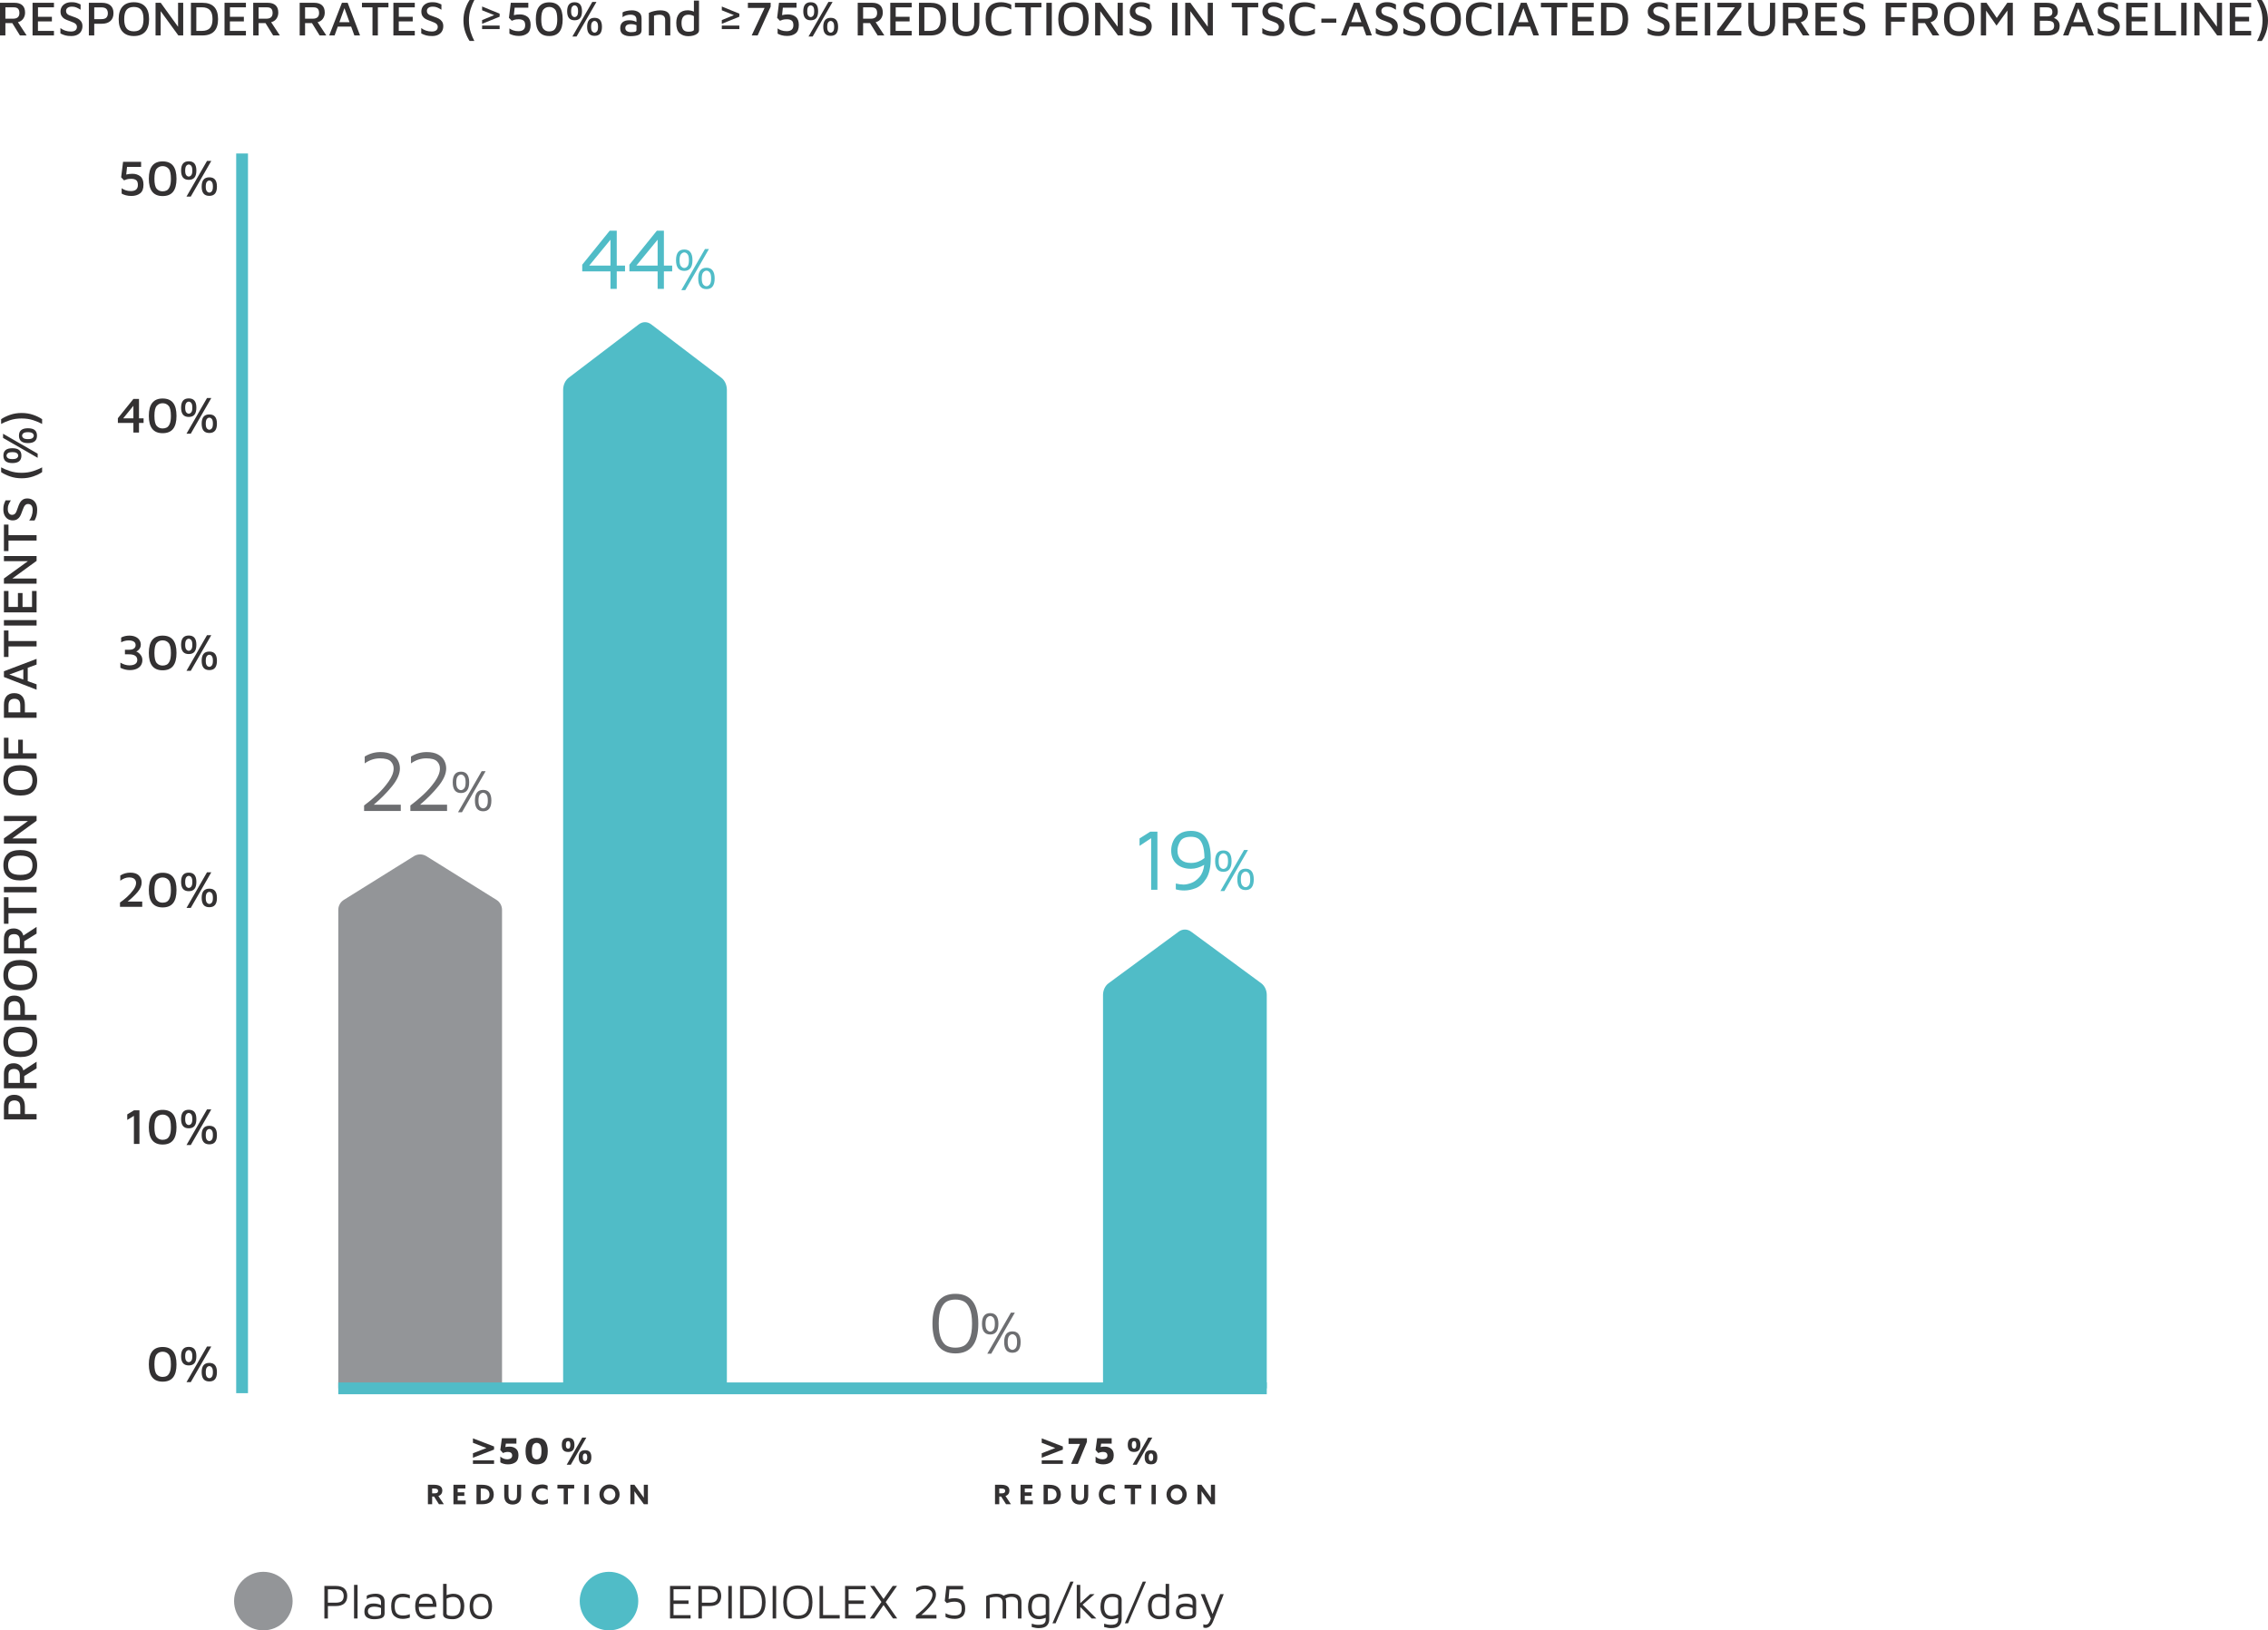 <?xml version="1.0" encoding="utf-8"?>
<!-- Generator: Adobe Illustrator 21.1.0, SVG Export Plug-In . SVG Version: 6.00 Build 0)  -->
<svg version="1.1" id="Graphics" xmlns="http://www.w3.org/2000/svg" xmlns:xlink="http://www.w3.org/1999/xlink" x="0px" y="0px"
	 viewBox="0 0 625.367 449.612" style="enable-background:new 0 0 625.367 449.612;" xml:space="preserve">
<style type="text/css">
	.st0{fill:#939598;}
	.st1{fill:#50BCC7;}
	.st2{fill:#333132;}
	.st3{fill:#6D6E71;}
	.st4{fill:#323031;}
</style>
<g>
	<path class="st0" d="M138.427,382.87H93.276V250.923c0-1.123,0.579-2.167,1.533-2.761l19.321-12.048
		c1.054-0.657,2.39-0.657,3.443,0l19.321,12.048c0.954,0.594,1.533,1.639,1.533,2.761V382.87z"/>
	<path class="st1" d="M200.426,382.87h-45.151V107.54c0-1.372,0.579-2.647,1.533-3.373l19.321-14.713
		c1.054-0.802,2.39-0.802,3.443,0l19.321,14.713c0.954,0.726,1.533,2.001,1.533,3.373V382.87z"/>
	<path class="st1" d="M349.291,382.87H304.14v-108.46c0-1.326,0.579-2.558,1.533-3.259l19.321-14.222
		c1.054-0.776,2.39-0.776,3.443,0l19.321,14.222c0.954,0.701,1.533,1.933,1.533,3.259L349.291,382.87L349.291,382.87z"/>
	<rect x="65.126" y="42.329" class="st1" width="3.254" height="341.874"/>
	<rect x="93.276" y="381.244" class="st1" width="256.015" height="3.254"/>
	<path class="st0" d="M72.614,433.467c4.458,0,8.072,3.614,8.072,8.072c0,4.458-3.614,8.072-8.072,8.072s-8.072-3.614-8.072-8.072
		C64.54,437.081,68.154,433.467,72.614,433.467"/>
	<path class="st1" d="M167.921,433.467c4.458,0,8.072,3.614,8.072,8.072c0,4.458-3.614,8.072-8.072,8.072s-8.072-3.614-8.072-8.072
		C159.847,437.081,163.461,433.467,167.921,433.467"/>
	<g>
		<g>
			<path class="st2" d="M117.991,409.461h1.673c0.635,0,1.232,0.089,1.66,0.356c0.391,0.244,0.641,0.644,0.641,1.261
				c0,0.692-0.376,1.255-1.084,1.484l1.504,2.272h-1.349l-1.351-2.123h-0.524v2.123h-1.172v-5.373H117.991z M119.753,411.829
				c0.317,0,0.56-0.036,0.737-0.127c0.2-0.103,0.303-0.282,0.303-0.542c0-0.251-0.088-0.415-0.303-0.526
				c-0.184-0.098-0.472-0.142-0.879-0.142h-0.449v1.336H119.753z"/>
			<path class="st2" d="M125.029,409.461h3.295v1.032H126.2v1.053h1.829v0.981H126.2v1.277h2.205v1.032h-3.376
				C125.029,414.836,125.029,409.461,125.029,409.461z"/>
			<path class="st2" d="M131.388,409.461h1.497c0.95,0,1.689,0.156,2.241,0.542c0.656,0.459,1.025,1.217,1.025,2.136
				c0,0.848-0.317,1.567-0.885,2.034c-0.545,0.446-1.313,0.661-2.433,0.661h-1.445C131.388,414.834,131.388,409.461,131.388,409.461
				z M132.883,413.804c0.76,0,1.246-0.133,1.578-0.425c0.317-0.275,0.516-0.706,0.516-1.24c0-0.565-0.221-1.04-0.62-1.321
				c-0.376-0.268-0.885-0.327-1.482-0.327h-0.317v3.311h0.325V413.804z"/>
			<path class="st2" d="M143.691,412.229c0,0.809-0.111,1.394-0.413,1.826c-0.376,0.543-1.061,0.861-1.917,0.861
				c-0.854,0-1.549-0.317-1.925-0.875c-0.288-0.431-0.399-1.017-0.399-1.782v-2.799h1.172v2.753c0,0.573,0.052,0.919,0.207,1.173
				c0.163,0.26,0.472,0.467,0.973,0.467c0.465,0,0.768-0.169,0.944-0.444c0.163-0.252,0.229-0.623,0.229-1.188v-2.76h1.128v2.768
				H143.691z"/>
			<path class="st2" d="M151.077,414.561c-0.457,0.244-1.032,0.356-1.562,0.356c-1.718,0-2.906-1.194-2.906-2.761
				c0-1.559,1.186-2.776,2.906-2.776c0.539,0,1.061,0.127,1.482,0.334v1.196c-0.391-0.269-0.929-0.469-1.474-0.469
				c-1.032,0-1.739,0.727-1.739,1.7c0,0.958,0.685,1.715,1.785,1.715c0.553,0,1.069-0.192,1.512-0.498v1.203H151.077z"/>
			<path class="st2" d="M155.429,410.493h-1.726v-1.032h4.624v1.032h-1.726v4.343h-1.173v-4.343H155.429z"/>
			<path class="st2" d="M161.149,409.461h1.172v5.375h-1.172V409.461z"/>
			<path class="st2" d="M165.277,412.148c0-1.567,1.201-2.769,2.787-2.769c1.585,0,2.787,1.203,2.787,2.769
				s-1.202,2.768-2.787,2.768C166.478,414.915,165.277,413.715,165.277,412.148z M169.679,412.148c0-0.95-0.693-1.7-1.614-1.7
				s-1.616,0.75-1.616,1.7c0,0.95,0.693,1.7,1.616,1.7S169.679,413.098,169.679,412.148z"/>
			<path class="st2" d="M175.943,412.668c-0.347-0.469-0.672-0.919-1.002-1.39l-0.015,0.008c0.007,0.511,0.015,1.032,0.015,1.551
				v1.998h-1.128v-5.375h1.106l1.6,2.167c0.347,0.467,0.67,0.919,1.002,1.388l0.015-0.007c-0.008-0.513-0.015-1.033-0.015-1.552
				v-1.997h1.128v5.375h-1.106L175.943,412.668z"/>
		</g>
	</g>
	<g>
		<g>
			<path class="st2" d="M274.361,409.461h1.673c0.635,0,1.232,0.089,1.66,0.356c0.391,0.244,0.641,0.644,0.641,1.261
				c0,0.692-0.376,1.255-1.084,1.484l1.504,2.272h-1.349l-1.351-2.123h-0.524v2.123h-1.172v-5.373H274.361z M276.123,411.829
				c0.317,0,0.56-0.036,0.737-0.127c0.198-0.103,0.303-0.282,0.303-0.542c0-0.251-0.088-0.415-0.303-0.526
				c-0.184-0.098-0.472-0.142-0.879-0.142h-0.449v1.336H276.123z"/>
			<path class="st2" d="M281.398,409.461h3.295v1.032h-2.123v1.053h1.829v0.981h-1.829v1.277h2.205v1.032h-3.376V409.461z"/>
			<path class="st2" d="M287.757,409.461h1.497c0.95,0,1.689,0.156,2.241,0.542c0.656,0.459,1.025,1.217,1.025,2.136
				c0,0.848-0.317,1.567-0.884,2.034c-0.545,0.446-1.313,0.661-2.434,0.661h-1.445V409.461z M289.254,413.804
				c0.76,0,1.246-0.133,1.578-0.425c0.317-0.275,0.516-0.706,0.516-1.24c0-0.565-0.221-1.04-0.62-1.321
				c-0.376-0.268-0.885-0.327-1.482-0.327h-0.317v3.311h0.325V413.804z"/>
			<path class="st2" d="M300.06,412.229c0,0.809-0.111,1.394-0.413,1.826c-0.376,0.543-1.061,0.861-1.917,0.861
				c-0.854,0-1.549-0.317-1.925-0.875c-0.288-0.431-0.399-1.017-0.399-1.782v-2.799h1.172v2.753c0,0.573,0.052,0.919,0.207,1.173
				c0.163,0.26,0.472,0.467,0.973,0.467c0.465,0,0.768-0.169,0.944-0.444c0.163-0.252,0.229-0.623,0.229-1.188v-2.76h1.128v2.768
				H300.06z"/>
			<path class="st2" d="M307.446,414.561c-0.457,0.244-1.032,0.356-1.562,0.356c-1.718,0-2.906-1.194-2.906-2.761
				c0-1.559,1.186-2.776,2.906-2.776c0.539,0,1.061,0.127,1.482,0.334v1.196c-0.391-0.269-0.929-0.469-1.474-0.469
				c-1.032,0-1.739,0.727-1.739,1.7c0,0.958,0.685,1.715,1.785,1.715c0.553,0,1.069-0.192,1.512-0.498v1.203H307.446z"/>
			<path class="st2" d="M311.801,410.493h-1.726v-1.032h4.624v1.032h-1.726v4.343h-1.173v-4.343H311.801z"/>
			<path class="st2" d="M317.518,409.461h1.172v5.375h-1.172V409.461z"/>
			<path class="st2" d="M321.647,412.148c0-1.567,1.201-2.769,2.787-2.769c1.585,0,2.787,1.203,2.787,2.769
				s-1.202,2.768-2.787,2.768C322.847,414.915,321.647,413.715,321.647,412.148z M326.048,412.148c0-0.95-0.693-1.7-1.614-1.7
				s-1.616,0.75-1.616,1.7c0,0.95,0.693,1.7,1.616,1.7S326.048,413.098,326.048,412.148z"/>
			<path class="st2" d="M332.313,412.668c-0.347-0.469-0.672-0.919-1.002-1.39l-0.015,0.008c0.007,0.511,0.015,1.032,0.015,1.551
				v1.998h-1.128v-5.375h1.106l1.6,2.167c0.347,0.467,0.67,0.919,1.002,1.388l0.015-0.007c-0.008-0.513-0.015-1.033-0.015-1.552
				v-1.997h1.128v5.375h-1.106L332.313,412.668z"/>
		</g>
	</g>
	<g>
		<path class="st2" d="M38.687,48.621c0.584,0.462,0.877,1.232,0.877,2.307c0,1.139-0.316,1.943-0.945,2.411
			c-0.63,0.467-1.424,0.701-2.377,0.701c-0.566,0-1.08-0.062-1.543-0.187c-0.464-0.124-0.848-0.28-1.154-0.465v-1.487
			c0.259,0.205,0.61,0.387,1.05,0.55c0.439,0.163,0.939,0.242,1.494,0.242c1.289,0,1.933-0.566,1.933-1.696
			c0-0.649-0.166-1.092-0.493-1.328c-0.33-0.238-0.773-0.355-1.328-0.355c-0.509,0-0.906,0.041-1.188,0.125
			c-0.283,0.083-0.555,0.181-0.814,0.291l-0.794-0.833l0.529-4.268h4.976v1.39h-3.878l-0.223,2.112
			c0.519-0.138,1.085-0.208,1.696-0.208C37.377,47.925,38.104,48.157,38.687,48.621z"/>
		<path class="st2" d="M41.982,52.875c-0.63-0.797-0.945-1.993-0.945-3.586c0-3.189,1.269-4.782,3.809-4.782
			c1.289,0,2.247,0.399,2.878,1.194c0.63,0.797,0.945,1.993,0.945,3.588c0,1.603-0.312,2.8-0.939,3.593
			c-0.626,0.792-1.588,1.188-2.885,1.188C43.567,54.07,42.612,53.672,41.982,52.875z M45.978,52.507
			c0.329-0.171,0.604-0.511,0.82-1.022c0.216-0.511,0.327-1.243,0.327-2.197c0-1.364-0.212-2.283-0.633-2.76
			c-0.421-0.477-0.971-0.716-1.648-0.716c-0.667,0-1.212,0.239-1.632,0.716c-0.421,0.477-0.633,1.396-0.633,2.76
			c0,1.372,0.208,2.293,0.626,2.765c0.417,0.474,0.963,0.711,1.64,0.711C45.272,52.764,45.65,52.678,45.978,52.507z"/>
		<path class="st2" d="M50.455,48.955c-0.347-0.428-0.521-1.066-0.521-1.92c0-0.851,0.174-1.492,0.521-1.918
			s0.879-0.639,1.591-0.639s1.242,0.213,1.585,0.639c0.342,0.426,0.514,1.066,0.514,1.918s-0.171,1.492-0.514,1.92
			c-0.343,0.426-0.872,0.639-1.585,0.639S50.803,49.381,50.455,48.955z M52.728,48.328c0.203-0.241,0.306-0.672,0.306-1.294
			c0-0.63-0.103-1.064-0.306-1.307c-0.203-0.241-0.431-0.361-0.682-0.361c-0.251,0-0.477,0.119-0.68,0.361
			c-0.203,0.241-0.306,0.677-0.306,1.307c0,0.622,0.101,1.051,0.306,1.294c0.203,0.241,0.431,0.361,0.68,0.361
			C52.295,48.689,52.525,48.571,52.728,48.328z M57.079,44.381h1.181l-5.658,9.828h-1.181L57.079,44.381z M56.127,53.376
			c-0.348-0.428-0.521-1.066-0.521-1.92c0-0.851,0.172-1.492,0.521-1.918c0.347-0.426,0.879-0.639,1.591-0.639
			s1.242,0.213,1.585,0.639c0.342,0.426,0.514,1.066,0.514,1.918s-0.171,1.492-0.514,1.92c-0.343,0.426-0.872,0.639-1.585,0.639
			S56.474,53.802,56.127,53.376z M58.4,52.749c0.203-0.241,0.306-0.672,0.306-1.294c0-0.63-0.101-1.064-0.306-1.307
			c-0.203-0.241-0.431-0.363-0.68-0.363s-0.477,0.12-0.68,0.363c-0.203,0.241-0.306,0.677-0.306,1.307
			c0,0.622,0.101,1.051,0.306,1.294c0.203,0.241,0.431,0.361,0.68,0.361S58.197,52.992,58.4,52.749z"/>
		<path class="st2" d="M36.783,116.639h-4.281v-1.307l4.281-5.311h1.543v5.352h1.264v1.264h-1.264v2.656h-1.543V116.639z
			 M36.783,115.373v-3.461l-2.822,3.461H36.783z"/>
		<path class="st2" d="M41.982,118.266c-0.63-0.797-0.945-1.993-0.945-3.586c0-3.189,1.269-4.782,3.809-4.782
			c1.289,0,2.247,0.399,2.878,1.194c0.63,0.797,0.945,1.993,0.945,3.588c0,1.603-0.312,2.8-0.939,3.593
			c-0.626,0.792-1.588,1.188-2.885,1.188C43.567,119.461,42.612,119.062,41.982,118.266z M45.978,117.897
			c0.329-0.171,0.604-0.511,0.82-1.022c0.216-0.511,0.327-1.243,0.327-2.197c0-1.364-0.212-2.283-0.633-2.76
			c-0.421-0.477-0.971-0.716-1.648-0.716c-0.667,0-1.212,0.239-1.632,0.716c-0.421,0.477-0.633,1.396-0.633,2.76
			c0,1.372,0.208,2.293,0.626,2.765c0.417,0.474,0.963,0.711,1.64,0.711C45.272,118.154,45.65,118.069,45.978,117.897z"/>
		<path class="st2" d="M50.455,114.346c-0.347-0.428-0.521-1.066-0.521-1.92c0-0.851,0.174-1.492,0.521-1.918
			s0.879-0.639,1.591-0.639s1.242,0.213,1.585,0.639c0.342,0.426,0.514,1.066,0.514,1.918c0,0.853-0.171,1.492-0.514,1.92
			c-0.343,0.426-0.872,0.639-1.585,0.639S50.803,114.771,50.455,114.346z M52.728,113.72c0.203-0.241,0.306-0.672,0.306-1.294
			c0-0.63-0.103-1.064-0.306-1.307c-0.203-0.241-0.431-0.361-0.682-0.361c-0.251,0-0.477,0.119-0.68,0.361
			c-0.203,0.241-0.306,0.677-0.306,1.307c0,0.622,0.101,1.051,0.306,1.294c0.203,0.241,0.431,0.361,0.68,0.361
			C52.295,114.081,52.525,113.961,52.728,113.72z M57.079,109.771h1.181l-5.658,9.828h-1.181L57.079,109.771z M56.127,118.766
			c-0.348-0.428-0.521-1.066-0.521-1.92c0-0.851,0.172-1.492,0.521-1.918c0.347-0.426,0.879-0.639,1.591-0.639
			s1.242,0.213,1.585,0.639c0.342,0.426,0.514,1.066,0.514,1.918s-0.171,1.492-0.514,1.92c-0.343,0.426-0.872,0.639-1.585,0.639
			S56.474,119.192,56.127,118.766z M58.4,118.141c0.203-0.241,0.306-0.672,0.306-1.294c0-0.63-0.101-1.064-0.306-1.307
			c-0.203-0.241-0.431-0.363-0.68-0.363s-0.477,0.12-0.68,0.363c-0.203,0.241-0.306,0.677-0.306,1.307
			c0,0.622,0.101,1.051,0.306,1.294c0.203,0.241,0.431,0.361,0.68,0.361S58.197,118.382,58.4,118.141z"/>
		<path class="st2" d="M33.197,184.158v-1.419c0.845,0.501,1.663,0.752,2.46,0.752c0.705,0,1.246-0.127,1.627-0.382
			c0.379-0.254,0.571-0.623,0.571-1.105c0-0.501-0.189-0.885-0.563-1.155c-0.374-0.268-0.934-0.402-1.674-0.402H34.45v-1.264h1.196
			c0.565,0,0.997-0.114,1.3-0.342c0.301-0.228,0.451-0.539,0.451-0.937c0-0.426-0.168-0.749-0.501-0.967
			c-0.334-0.218-0.802-0.327-1.404-0.327c-0.361,0-0.709,0.041-1.043,0.125c-0.334,0.083-0.68,0.213-1.043,0.389v-1.307
			c0.705-0.353,1.45-0.529,2.237-0.529c0.657,0,1.227,0.109,1.71,0.327c0.482,0.218,0.848,0.516,1.098,0.897
			c0.251,0.381,0.374,0.81,0.374,1.294c0,0.371-0.083,0.693-0.251,0.967c-0.166,0.273-0.355,0.487-0.563,0.639
			c-0.208,0.153-0.364,0.238-0.465,0.257c0.158,0.036,0.373,0.153,0.646,0.348c0.273,0.194,0.519,0.465,0.737,0.812
			c0.218,0.348,0.327,0.758,0.327,1.232c0,0.537-0.135,1.012-0.404,1.424c-0.268,0.413-0.666,0.735-1.188,0.967
			c-0.524,0.233-1.152,0.348-1.883,0.348C34.91,184.797,34.05,184.584,33.197,184.158z"/>
		<path class="st2" d="M41.982,183.656c-0.63-0.797-0.945-1.993-0.945-3.586c0-3.189,1.269-4.782,3.809-4.782
			c1.289,0,2.247,0.399,2.878,1.194c0.63,0.797,0.945,1.993,0.945,3.588c0,1.603-0.312,2.8-0.939,3.593
			c-0.626,0.792-1.588,1.188-2.885,1.188C43.567,184.852,42.612,184.454,41.982,183.656z M45.978,183.289
			c0.329-0.171,0.604-0.511,0.82-1.022c0.216-0.511,0.327-1.243,0.327-2.197c0-1.364-0.212-2.283-0.633-2.76
			c-0.421-0.477-0.971-0.716-1.648-0.716c-0.667,0-1.212,0.239-1.632,0.716c-0.421,0.477-0.633,1.396-0.633,2.76
			c0,1.372,0.208,2.293,0.626,2.765c0.417,0.474,0.963,0.711,1.64,0.711C45.272,183.546,45.65,183.459,45.978,183.289z"/>
		<path class="st2" d="M50.455,179.736c-0.347-0.428-0.521-1.066-0.521-1.92c0-0.851,0.174-1.492,0.521-1.918
			c0.347-0.426,0.879-0.639,1.591-0.639s1.242,0.213,1.585,0.639c0.342,0.426,0.514,1.066,0.514,1.918
			c0,0.853-0.171,1.492-0.514,1.92c-0.343,0.426-0.872,0.639-1.585,0.639S50.803,180.163,50.455,179.736z M52.728,179.11
			c0.203-0.241,0.306-0.672,0.306-1.294c0-0.63-0.103-1.064-0.306-1.307c-0.203-0.241-0.431-0.361-0.682-0.361
			c-0.251,0-0.477,0.119-0.68,0.361c-0.203,0.241-0.306,0.677-0.306,1.307c0,0.622,0.101,1.051,0.306,1.294
			c0.203,0.241,0.431,0.361,0.68,0.361C52.295,179.471,52.525,179.352,52.728,179.11z M57.079,175.162h1.181l-5.658,9.828h-1.181
			L57.079,175.162z M56.127,184.158c-0.348-0.428-0.521-1.066-0.521-1.92c0-0.851,0.172-1.492,0.521-1.918
			c0.347-0.426,0.879-0.639,1.591-0.639s1.242,0.213,1.585,0.639c0.342,0.426,0.514,1.066,0.514,1.918s-0.171,1.492-0.514,1.92
			c-0.343,0.426-0.872,0.639-1.585,0.639S56.474,184.584,56.127,184.158z M58.4,183.531c0.203-0.241,0.306-0.672,0.306-1.294
			c0-0.63-0.101-1.064-0.306-1.307c-0.203-0.241-0.431-0.363-0.68-0.363s-0.477,0.12-0.68,0.363
			c-0.203,0.241-0.306,0.677-0.306,1.307c0,0.622,0.101,1.051,0.306,1.294c0.203,0.241,0.431,0.361,0.68,0.361
			S58.197,183.774,58.4,183.531z"/>
		<path class="st2" d="M39.216,248.632v1.447h-6.131v-1.183c0.62-0.417,1.272-0.936,1.953-1.556c0.68-0.622,1.264-1.274,1.752-1.961
			c0.487-0.685,0.729-1.312,0.729-1.876c0-0.454-0.153-0.823-0.459-1.105c-0.306-0.283-0.797-0.425-1.474-0.425
			c-0.807,0-1.613,0.301-2.418,0.903v-1.445c0.862-0.519,1.779-0.779,2.752-0.779c1.048,0,1.832,0.252,2.356,0.757
			c0.524,0.506,0.784,1.162,0.784,1.967c0,0.872-0.371,1.744-1.111,2.62c-0.742,0.877-1.663,1.754-2.766,2.634h4.034V248.632z"/>
		<path class="st2" d="M41.982,249.05c-0.63-0.797-0.945-1.993-0.945-3.586c0-3.189,1.269-4.782,3.809-4.782
			c1.289,0,2.247,0.399,2.878,1.194c0.63,0.797,0.945,1.993,0.945,3.588c0,1.603-0.312,2.8-0.939,3.593
			c-0.626,0.792-1.588,1.188-2.885,1.188C43.567,250.244,42.612,249.845,41.982,249.05z M45.978,248.68
			c0.329-0.171,0.604-0.511,0.82-1.022c0.216-0.511,0.327-1.243,0.327-2.197c0-1.364-0.212-2.283-0.633-2.76
			c-0.421-0.477-0.971-0.716-1.648-0.716c-0.667,0-1.212,0.239-1.632,0.716c-0.421,0.477-0.633,1.396-0.633,2.76
			c0,1.372,0.208,2.293,0.626,2.765c0.417,0.474,0.963,0.711,1.64,0.711C45.272,248.937,45.65,248.853,45.978,248.68z"/>
		<path class="st2" d="M50.456,245.13c-0.347-0.428-0.521-1.066-0.521-1.92c0-0.851,0.174-1.492,0.521-1.918
			s0.879-0.639,1.591-0.639s1.242,0.213,1.585,0.639c0.342,0.426,0.514,1.066,0.514,1.918s-0.171,1.492-0.514,1.92
			c-0.343,0.426-0.872,0.639-1.585,0.639S50.803,245.555,50.456,245.13z M52.73,244.503c0.203-0.241,0.306-0.672,0.306-1.294
			c0-0.63-0.103-1.064-0.306-1.307c-0.203-0.241-0.431-0.361-0.682-0.361c-0.251,0-0.477,0.119-0.68,0.361
			c-0.203,0.241-0.306,0.677-0.306,1.307c0,0.622,0.101,1.051,0.306,1.294c0.203,0.241,0.431,0.361,0.68,0.361
			S52.525,244.744,52.73,244.503z M57.081,240.554h1.181l-5.658,9.828h-1.181L57.081,240.554z M56.129,249.549
			c-0.348-0.428-0.521-1.066-0.521-1.92c0-0.851,0.172-1.492,0.521-1.918c0.347-0.426,0.879-0.639,1.591-0.639
			s1.242,0.213,1.585,0.639c0.342,0.426,0.514,1.066,0.514,1.918s-0.171,1.492-0.514,1.92c-0.343,0.426-0.872,0.639-1.585,0.639
			S56.475,249.976,56.129,249.549z M58.4,248.924c0.203-0.241,0.306-0.672,0.306-1.294c0-0.63-0.101-1.064-0.306-1.307
			c-0.203-0.241-0.431-0.363-0.68-0.363s-0.477,0.12-0.68,0.363c-0.203,0.241-0.306,0.677-0.306,1.307
			c0,0.622,0.101,1.051,0.306,1.294c0.203,0.241,0.431,0.361,0.68,0.361S58.197,249.165,58.4,248.924z"/>
		<path class="st2" d="M36.921,307.724l-1.834,1.126v-1.53l1.863-1.124h1.502v9.272h-1.53v-7.744H36.921z"/>
		<path class="st2" d="M41.982,314.44c-0.63-0.797-0.945-1.993-0.945-3.586c0-3.189,1.269-4.782,3.809-4.782
			c1.289,0,2.247,0.399,2.878,1.194c0.63,0.797,0.945,1.993,0.945,3.588c0,1.603-0.312,2.8-0.939,3.593
			c-0.626,0.792-1.588,1.188-2.885,1.188C43.567,315.636,42.612,315.237,41.982,314.44z M45.978,314.072
			c0.329-0.171,0.604-0.511,0.82-1.022c0.216-0.511,0.327-1.243,0.327-2.197c0-1.364-0.212-2.283-0.633-2.76
			c-0.421-0.477-0.971-0.716-1.648-0.716c-0.667,0-1.212,0.239-1.632,0.716c-0.421,0.477-0.633,1.396-0.633,2.76
			c0,1.372,0.208,2.293,0.626,2.765c0.417,0.474,0.963,0.711,1.64,0.711C45.272,314.329,45.65,314.243,45.978,314.072z"/>
		<path class="st2" d="M50.455,310.52c-0.347-0.428-0.521-1.066-0.521-1.92c0-0.851,0.174-1.492,0.521-1.918
			c0.347-0.426,0.879-0.639,1.591-0.639s1.242,0.213,1.585,0.639c0.342,0.426,0.514,1.066,0.514,1.918
			c0,0.853-0.171,1.492-0.514,1.92c-0.343,0.426-0.872,0.639-1.585,0.639S50.803,310.946,50.455,310.52z M52.728,309.893
			c0.203-0.241,0.306-0.672,0.306-1.294c0-0.63-0.103-1.064-0.306-1.307c-0.203-0.241-0.431-0.361-0.682-0.361
			c-0.251,0-0.477,0.119-0.68,0.361c-0.203,0.241-0.306,0.677-0.306,1.307c0,0.622,0.101,1.051,0.306,1.294
			c0.203,0.241,0.431,0.361,0.68,0.361C52.295,310.255,52.525,310.136,52.728,309.893z M57.079,305.946h1.181l-5.658,9.828h-1.181
			L57.079,305.946z M56.127,314.941c-0.348-0.428-0.521-1.066-0.521-1.92c0-0.851,0.172-1.492,0.521-1.918
			c0.347-0.426,0.879-0.639,1.591-0.639s1.242,0.213,1.585,0.639c0.342,0.426,0.514,1.066,0.514,1.918
			c0,0.853-0.171,1.492-0.514,1.92c-0.343,0.426-0.872,0.639-1.585,0.639S56.474,315.367,56.127,314.941z M58.4,314.315
			c0.203-0.241,0.306-0.672,0.306-1.294c0-0.63-0.101-1.064-0.306-1.307c-0.203-0.241-0.431-0.363-0.68-0.363
			s-0.477,0.12-0.68,0.363c-0.203,0.241-0.306,0.677-0.306,1.307c0,0.622,0.101,1.051,0.306,1.294
			c0.203,0.241,0.431,0.361,0.68,0.361S58.197,314.557,58.4,314.315z"/>
		<path class="st2" d="M41.982,379.832c-0.63-0.797-0.945-1.993-0.945-3.586c0-3.189,1.269-4.782,3.809-4.782
			c1.289,0,2.247,0.399,2.878,1.194c0.63,0.797,0.945,1.993,0.945,3.588c0,1.603-0.312,2.8-0.939,3.593
			c-0.626,0.792-1.588,1.188-2.885,1.188C43.567,381.026,42.612,380.627,41.982,379.832z M45.978,379.462
			c0.329-0.171,0.604-0.511,0.82-1.022c0.216-0.511,0.327-1.243,0.327-2.197c0-1.364-0.212-2.283-0.633-2.76
			c-0.421-0.477-0.971-0.716-1.648-0.716c-0.667,0-1.212,0.239-1.632,0.716c-0.421,0.477-0.633,1.396-0.633,2.76
			c0,1.372,0.208,2.293,0.626,2.765c0.417,0.474,0.963,0.711,1.64,0.711C45.272,379.719,45.65,379.635,45.978,379.462z"/>
		<path class="st2" d="M50.455,375.912c-0.347-0.428-0.521-1.066-0.521-1.92c0-0.851,0.174-1.492,0.521-1.918
			c0.347-0.426,0.879-0.639,1.591-0.639s1.242,0.213,1.585,0.639c0.342,0.426,0.514,1.066,0.514,1.918
			c0,0.853-0.171,1.492-0.514,1.92c-0.343,0.426-0.872,0.639-1.585,0.639S50.803,376.336,50.455,375.912z M52.728,375.285
			c0.203-0.241,0.306-0.672,0.306-1.294c0-0.63-0.103-1.064-0.306-1.307c-0.203-0.241-0.431-0.361-0.682-0.361
			c-0.251,0-0.477,0.119-0.68,0.361c-0.203,0.241-0.306,0.677-0.306,1.307c0,0.622,0.101,1.051,0.306,1.294
			c0.203,0.241,0.431,0.361,0.68,0.361C52.295,375.646,52.525,375.526,52.728,375.285z M57.079,371.336h1.181l-5.658,9.828h-1.181
			L57.079,371.336z M56.127,380.331c-0.348-0.428-0.521-1.066-0.521-1.92c0-0.851,0.172-1.492,0.521-1.918
			c0.347-0.426,0.879-0.639,1.591-0.639s1.242,0.213,1.585,0.639c0.342,0.426,0.514,1.066,0.514,1.918
			c0,0.853-0.171,1.492-0.514,1.92c-0.343,0.426-0.872,0.639-1.585,0.639S56.474,380.757,56.127,380.331z M58.4,379.706
			c0.203-0.241,0.306-0.672,0.306-1.294c0-0.63-0.101-1.064-0.306-1.307c-0.203-0.241-0.431-0.363-0.68-0.363
			s-0.477,0.12-0.68,0.363c-0.203,0.241-0.306,0.677-0.306,1.307c0,0.622,0.101,1.051,0.306,1.294
			c0.203,0.241,0.431,0.361,0.68,0.361S58.197,379.947,58.4,379.706z"/>
	</g>
	<g>
		<g>
			<path class="st2" d="M130.407,400.773l3.703-1.432v-0.021l-3.703-1.432v-1.23l5.825,2.249v0.848l-5.825,2.249V400.773z
				 M130.407,402.713h5.825v0.996h-5.825V402.713z"/>
			<path class="st2" d="M142.259,399.524c0.467,0.387,0.701,0.983,0.701,1.78c0,0.913-0.273,1.562-0.817,1.949
				c-0.545,0.389-1.24,0.583-2.084,0.583c-0.43,0-0.831-0.054-1.207-0.164c-0.376-0.109-0.674-0.242-0.892-0.397v-1.6
				c0.197,0.205,0.467,0.382,0.812,0.534c0.345,0.153,0.7,0.229,1.066,0.229c0.436,0,0.776-0.093,1.019-0.277
				c0.242-0.182,0.364-0.428,0.364-0.731c0-0.361-0.107-0.622-0.322-0.783c-0.215-0.164-0.495-0.244-0.84-0.244
				c-0.288,0-0.558,0.034-0.807,0.106c-0.249,0.07-0.431,0.142-0.542,0.212l-0.76-0.848l0.443-3.243h4v1.494h-2.913l-0.137,0.944
				c0.345-0.085,0.732-0.127,1.16-0.127C141.206,398.941,141.792,399.135,142.259,399.524z"/>
			<path class="st2" d="M145.657,402.941c-0.496-0.604-0.744-1.525-0.744-2.76c0-1.235,0.247-2.156,0.744-2.76
				c0.496-0.604,1.268-0.906,2.315-0.906s1.821,0.303,2.32,0.906c0.5,0.604,0.749,1.525,0.749,2.76c0,1.235-0.251,2.156-0.749,2.76
				c-0.5,0.605-1.272,0.908-2.32,0.908S146.151,403.546,145.657,402.941z M148.937,401.994c0.242-0.311,0.364-0.914,0.364-1.813
				c0-0.89-0.122-1.492-0.364-1.806c-0.242-0.314-0.565-0.472-0.965-0.472c-0.394,0-0.713,0.158-0.955,0.472
				c-0.242,0.314-0.364,0.916-0.364,1.806c0,0.898,0.122,1.502,0.364,1.813c0.242,0.309,0.561,0.465,0.955,0.465
				C148.372,402.459,148.695,402.303,148.937,401.994z"/>
			<path class="st2" d="M155.329,399.931c-0.277-0.321-0.417-0.81-0.417-1.466c0-0.649,0.138-1.137,0.417-1.463
				c0.278-0.324,0.719-0.487,1.325-0.487s1.046,0.161,1.323,0.482c0.277,0.321,0.417,0.81,0.417,1.468
				c0,0.656-0.138,1.146-0.417,1.466c-0.278,0.322-0.719,0.483-1.323,0.483C156.048,400.414,155.607,400.254,155.329,399.931z
				 M157.265,398.465c0-0.7-0.203-1.051-0.612-1.051c-0.169,0-0.314,0.076-0.438,0.229c-0.124,0.153-0.186,0.426-0.186,0.822
				c0,0.395,0.062,0.669,0.186,0.822c0.124,0.151,0.268,0.228,0.438,0.228C157.062,399.514,157.265,399.164,157.265,398.465z
				 M160.545,396.452h1.129l-4.294,7.492h-1.129L160.545,396.452z M159.992,403.344c-0.277-0.321-0.417-0.81-0.417-1.468
				c0-0.649,0.138-1.137,0.417-1.461c0.278-0.325,0.719-0.488,1.325-0.488s1.046,0.161,1.323,0.483
				c0.278,0.321,0.417,0.81,0.417,1.466c0,0.657-0.138,1.147-0.417,1.468c-0.278,0.321-0.719,0.482-1.323,0.482
				C160.711,403.826,160.27,403.665,159.992,403.344z M161.928,401.877c0-0.7-0.203-1.05-0.612-1.05
				c-0.169,0-0.314,0.076-0.438,0.228c-0.124,0.153-0.186,0.426-0.186,0.822c0,0.395,0.062,0.67,0.186,0.822
				c0.124,0.153,0.268,0.228,0.438,0.228C161.725,402.925,161.928,402.575,161.928,401.877z"/>
		</g>
	</g>
	<g>
		<g>
			<path class="st2" d="M287.241,400.773l3.703-1.432v-0.021l-3.703-1.432v-1.23l5.825,2.249v0.848l-5.825,2.249V400.773z
				 M287.241,402.713h5.825v0.996h-5.825V402.713z"/>
			<path class="st2" d="M299.701,396.642v0.996l-2.501,6.071h-1.866l2.459-5.5h-3.153v-1.569h5.062V396.642z"/>
			<path class="st2" d="M306.393,399.524c0.467,0.387,0.701,0.983,0.701,1.78c0,0.913-0.273,1.562-0.817,1.949
				c-0.545,0.389-1.24,0.583-2.084,0.583c-0.43,0-0.831-0.054-1.207-0.164c-0.376-0.109-0.674-0.242-0.892-0.397v-1.6
				c0.197,0.205,0.467,0.382,0.812,0.534c0.345,0.153,0.7,0.229,1.066,0.229c0.436,0,0.776-0.093,1.019-0.277
				c0.242-0.182,0.365-0.428,0.365-0.731c0-0.361-0.107-0.622-0.322-0.783c-0.215-0.164-0.495-0.244-0.84-0.244
				c-0.288,0-0.558,0.034-0.807,0.106c-0.249,0.07-0.431,0.142-0.542,0.212l-0.76-0.848l0.443-3.243h4v1.494h-2.913l-0.137,0.944
				c0.345-0.085,0.732-0.127,1.16-0.127C305.341,398.941,305.926,399.135,306.393,399.524z"/>
			<path class="st2" d="M311.384,399.931c-0.277-0.321-0.417-0.81-0.417-1.466c0-0.649,0.138-1.137,0.417-1.463
				c0.278-0.324,0.719-0.487,1.325-0.487c0.605,0,1.046,0.161,1.323,0.482s0.417,0.81,0.417,1.468c0,0.656-0.138,1.146-0.417,1.466
				c-0.278,0.322-0.719,0.483-1.323,0.483C312.103,400.414,311.662,400.254,311.384,399.931z M313.32,398.465
				c0-0.7-0.203-1.051-0.612-1.051c-0.169,0-0.314,0.076-0.438,0.229c-0.124,0.153-0.185,0.426-0.185,0.822
				c0,0.395,0.062,0.669,0.185,0.822c0.124,0.151,0.268,0.228,0.438,0.228C313.115,399.514,313.32,399.164,313.32,398.465z
				 M316.601,396.452h1.129l-4.294,7.492h-1.129L316.601,396.452z M316.046,403.344c-0.277-0.321-0.417-0.81-0.417-1.468
				c0-0.649,0.138-1.137,0.417-1.461c0.278-0.325,0.719-0.488,1.325-0.488c0.605,0,1.046,0.161,1.323,0.483
				c0.278,0.321,0.417,0.81,0.417,1.466c0,0.657-0.138,1.147-0.417,1.468c-0.278,0.321-0.719,0.482-1.323,0.482
				C316.765,403.826,316.324,403.665,316.046,403.344z M317.982,401.877c0-0.7-0.203-1.05-0.612-1.05
				c-0.169,0-0.314,0.076-0.438,0.228c-0.124,0.153-0.185,0.426-0.185,0.822c0,0.395,0.062,0.67,0.185,0.822
				c0.124,0.153,0.268,0.228,0.438,0.228C317.779,402.925,317.982,402.575,317.982,401.877z"/>
		</g>
	</g>
	<g>
		<path class="st3" d="M110.509,221.92v1.73h-10.118v-1.515c1.154-0.848,2.346-1.847,3.581-2.992
			c1.233-1.144,2.302-2.366,3.209-3.664c0.905-1.299,1.357-2.483,1.357-3.557c0-0.784-0.277-1.447-0.83-1.984
			c-0.552-0.537-1.534-0.805-2.944-0.805c-1.491,0-2.892,0.465-4.205,1.393v-1.897c1.346-0.818,2.796-1.227,4.349-1.227
			c1.25,0,2.275,0.216,3.075,0.649c0.801,0.433,1.381,0.988,1.743,1.669c0.361,0.68,0.542,1.414,0.542,2.2
			c0,1.489-0.721,3.124-2.164,4.903c-1.442,1.779-3.124,3.477-5.046,5.095h7.449V221.92z"/>
		<path class="st3" d="M123.271,221.92v1.73h-10.118v-1.515c1.154-0.848,2.346-1.847,3.581-2.992
			c1.233-1.144,2.302-2.366,3.209-3.664c0.905-1.299,1.357-2.483,1.357-3.557c0-0.784-0.277-1.447-0.83-1.984
			c-0.552-0.537-1.534-0.805-2.944-0.805c-1.491,0-2.892,0.465-4.205,1.393v-1.897c1.346-0.818,2.796-1.227,4.349-1.227
			c1.25,0,2.275,0.216,3.075,0.649c0.801,0.433,1.381,0.988,1.743,1.669c0.361,0.68,0.542,1.414,0.542,2.2
			c0,1.489-0.721,3.124-2.164,4.903c-1.442,1.779-3.124,3.477-5.046,5.095h7.449V221.92z"/>
		<path class="st3" d="M124.833,215.751c0-1.964,0.758-2.948,2.275-2.948c0.747,0,1.312,0.247,1.691,0.745
			c0.379,0.498,0.57,1.232,0.57,2.203c0,0.973-0.19,1.707-0.57,2.203c-0.379,0.496-0.944,0.745-1.691,0.745
			C125.592,218.699,124.833,217.717,124.833,215.751z M127.98,217.442c0.272-0.306,0.408-0.867,0.408-1.691
			c0-0.822-0.137-1.386-0.408-1.689c-0.272-0.306-0.563-0.457-0.874-0.457s-0.604,0.153-0.882,0.457
			c-0.277,0.304-0.417,0.867-0.417,1.689c0,0.823,0.138,1.386,0.417,1.691c0.278,0.306,0.571,0.456,0.882,0.456
			S127.709,217.748,127.98,217.442z M132.812,212.674h1.089l-6.52,11.328h-1.089L132.812,212.674z M130.953,220.782
			c0-1.964,0.758-2.948,2.275-2.948c0.747,0,1.312,0.247,1.691,0.745c0.379,0.496,0.57,1.232,0.57,2.203
			c0,0.973-0.19,1.707-0.57,2.203c-0.379,0.496-0.944,0.744-1.691,0.744C131.712,223.729,130.953,222.748,130.953,220.782z
			 M134.1,222.473c0.272-0.306,0.408-0.867,0.408-1.691c0-0.822-0.137-1.386-0.408-1.689c-0.272-0.306-0.563-0.457-0.874-0.457
			c-0.311,0-0.604,0.153-0.882,0.457c-0.277,0.304-0.417,0.867-0.417,1.689c0,0.823,0.138,1.386,0.417,1.691
			c0.278,0.306,0.571,0.456,0.882,0.456C133.537,222.929,133.83,222.777,134.1,222.473z"/>
	</g>
	<g>
		<path class="st3" d="M258.701,371.172c-1.058-1.378-1.587-3.428-1.587-6.152s0.529-4.774,1.587-6.152
			c1.058-1.378,2.636-2.067,4.735-2.067c4.213,0,6.32,2.74,6.32,8.219s-2.107,8.219-6.32,8.219
			C261.337,373.237,259.758,372.548,258.701,371.172z M265.719,371.172c0.657-0.321,1.206-0.97,1.647-1.946
			c0.441-0.978,0.661-2.381,0.661-4.206s-0.22-3.228-0.661-4.206c-0.441-0.976-0.993-1.626-1.658-1.946
			c-0.665-0.319-1.422-0.48-2.272-0.48s-1.606,0.161-2.272,0.48c-0.665,0.321-1.219,0.971-1.66,1.946
			c-0.441,0.978-0.661,2.381-0.661,4.206s0.22,3.228,0.661,4.206s0.989,1.626,1.647,1.946c0.657,0.321,1.419,0.48,2.283,0.48
			S265.061,371.492,265.719,371.172z"/>
		<path class="st3" d="M270.764,365.075c0-1.964,0.758-2.948,2.275-2.948c0.747,0,1.311,0.247,1.691,0.745
			c0.379,0.498,0.57,1.232,0.57,2.203c0,0.973-0.19,1.707-0.57,2.203c-0.379,0.496-0.944,0.745-1.691,0.745
			C271.523,368.023,270.764,367.04,270.764,365.075z M273.913,366.765c0.272-0.306,0.408-0.867,0.408-1.691
			c0-0.822-0.137-1.386-0.408-1.689c-0.272-0.306-0.563-0.457-0.874-0.457c-0.311,0-0.604,0.153-0.882,0.457
			c-0.277,0.304-0.417,0.867-0.417,1.689c0,0.823,0.138,1.386,0.417,1.691c0.278,0.306,0.571,0.456,0.882,0.456
			C273.35,367.221,273.641,367.07,273.913,366.765z M278.744,361.998h1.089l-6.52,11.328h-1.089L278.744,361.998z M276.886,370.104
			c0-1.964,0.758-2.948,2.275-2.948c0.747,0,1.311,0.247,1.691,0.745c0.379,0.496,0.57,1.232,0.57,2.203
			c0,0.973-0.19,1.707-0.57,2.203c-0.379,0.496-0.944,0.744-1.691,0.744C277.643,373.053,276.886,372.07,276.886,370.104z
			 M280.033,371.795c0.272-0.306,0.408-0.867,0.408-1.691c0-0.822-0.137-1.386-0.408-1.689c-0.272-0.306-0.563-0.457-0.874-0.457
			c-0.311,0-0.604,0.153-0.882,0.457c-0.277,0.304-0.417,0.867-0.417,1.689c0,0.823,0.138,1.386,0.417,1.691
			c0.278,0.306,0.571,0.456,0.882,0.456C279.47,372.251,279.761,372.101,280.033,371.795z"/>
	</g>
	<g>
		<path class="st1" d="M168.33,74.85h-7.788V73l7.571-9.374h1.946v9.613h2.283v1.609h-2.283v4.807h-1.73
			C168.33,79.655,168.33,74.85,168.33,74.85z M168.33,73.24v-7.138l-5.864,7.138H168.33z"/>
		<path class="st1" d="M181.331,74.85h-7.788V73l7.571-9.374h1.946v9.613h2.283v1.609h-2.283v4.807h-1.73
			C181.331,79.655,181.331,74.85,181.331,74.85z M181.331,73.24v-7.138l-5.864,7.138H181.331z"/>
		<path class="st1" d="M186.403,71.755c0-1.966,0.758-2.948,2.276-2.948c0.747,0,1.312,0.247,1.691,0.745
			c0.379,0.496,0.57,1.232,0.57,2.203c0,0.973-0.19,1.709-0.57,2.203c-0.379,0.498-0.944,0.745-1.691,0.745
			C187.161,74.703,186.403,73.722,186.403,71.755z M189.552,73.447c0.272-0.306,0.408-0.869,0.408-1.692
			c0-0.822-0.137-1.386-0.408-1.691c-0.272-0.304-0.563-0.456-0.874-0.456c-0.311,0-0.604,0.153-0.882,0.456
			c-0.278,0.306-0.417,0.869-0.417,1.691c0,0.823,0.138,1.388,0.417,1.692s0.573,0.456,0.882,0.456
			C188.987,73.903,189.28,73.75,189.552,73.447z M194.384,68.678h1.09l-6.523,11.332h-1.09L194.384,68.678z M192.524,76.789
			c0-1.967,0.758-2.948,2.276-2.948c0.747,0,1.312,0.247,1.691,0.745c0.379,0.496,0.57,1.232,0.57,2.203
			c0,0.971-0.19,1.707-0.57,2.203c-0.379,0.498-0.944,0.745-1.691,0.745C193.284,79.736,192.524,78.755,192.524,76.789z
			 M195.675,78.48c0.272-0.306,0.408-0.869,0.408-1.691c0-0.823-0.137-1.388-0.408-1.692s-0.563-0.456-0.874-0.456
			c-0.311,0-0.604,0.153-0.882,0.456c-0.278,0.306-0.417,0.869-0.417,1.692c0,0.822,0.138,1.386,0.417,1.691
			s0.573,0.456,0.882,0.456C195.11,78.936,195.401,78.783,195.675,78.48z"/>
	</g>
	<g>
		<path class="st1" d="M317.411,231.151l-3.196,2.115v-2.042l2.955-1.874h1.971v16.031h-1.73L317.411,231.151L317.411,231.151z"/>
		<path class="st1" d="M333.849,236.655c0,2.452-0.42,4.338-1.261,5.661c-0.841,1.321-1.803,2.195-2.883,2.618
			c-1.08,0.423-2.135,0.638-3.16,0.638c-0.849,0-1.627-0.104-2.332-0.312v-1.609c0.802,0.192,1.515,0.29,2.14,0.29
			c0.609,0,1.313-0.145,2.114-0.434c0.802-0.288,1.554-0.833,2.26-1.634c0.705-0.801,1.146-1.923,1.321-3.365
			c-1.235,0.721-2.452,1.082-3.653,1.082c-1.682,0-3.014-0.452-3.99-1.359c-0.978-0.905-1.466-2.135-1.466-3.689
			c0-0.898,0.184-1.759,0.553-2.584c0.369-0.825,0.962-1.502,1.779-2.031c0.817-0.529,1.858-0.792,3.124-0.792
			C332.031,229.133,333.849,231.64,333.849,236.655z M325.63,237.087c0.641,0.592,1.562,0.89,2.765,0.89
			c0.784,0,1.494-0.137,2.127-0.408c0.633-0.273,1.165-0.584,1.598-0.937c-0.033-1.588-0.208-2.809-0.529-3.666
			c-0.321-0.856-0.742-1.438-1.261-1.741c-0.521-0.306-1.165-0.457-1.935-0.457c-1.491,0-2.483,0.421-2.981,1.261
			c-0.496,0.843-0.745,1.687-0.745,2.537C324.668,235.653,324.989,236.494,325.63,237.087z"/>
		<path class="st1" d="M335.051,237.477c0-1.966,0.758-2.948,2.276-2.948c0.747,0,1.311,0.247,1.691,0.745
			c0.379,0.496,0.57,1.232,0.57,2.203c0,0.973-0.19,1.709-0.57,2.203c-0.379,0.498-0.944,0.745-1.691,0.745
			C335.81,240.426,335.051,239.443,335.051,237.477z M338.2,239.169c0.272-0.306,0.408-0.869,0.408-1.692
			c0-0.822-0.137-1.386-0.408-1.691c-0.272-0.304-0.563-0.456-0.874-0.456c-0.311,0-0.604,0.153-0.882,0.456
			c-0.278,0.306-0.417,0.869-0.417,1.691c0,0.823,0.138,1.388,0.417,1.692c0.278,0.304,0.573,0.456,0.882,0.456
			S337.928,239.472,338.2,239.169z M343.033,234.4h1.09l-6.523,11.332h-1.09L343.033,234.4z M341.173,242.51
			c0-1.967,0.758-2.948,2.276-2.948c0.747,0,1.311,0.247,1.691,0.745c0.379,0.496,0.57,1.232,0.57,2.203s-0.19,1.707-0.57,2.203
			c-0.379,0.498-0.944,0.745-1.691,0.745C341.933,245.459,341.173,244.476,341.173,242.51z M344.323,244.201
			c0.272-0.306,0.408-0.869,0.408-1.691c0-0.823-0.137-1.388-0.408-1.692c-0.272-0.304-0.563-0.456-0.874-0.456
			c-0.311,0-0.604,0.153-0.882,0.456c-0.278,0.306-0.417,0.869-0.417,1.692c0,0.822,0.138,1.386,0.417,1.691
			c0.278,0.304,0.573,0.456,0.882,0.456S344.05,244.505,344.323,244.201z"/>
	</g>
	<g>
		<path class="st2" d="M90.412,446.338h-0.97v-8.976h3.189c1.004,0,1.774,0.238,2.307,0.713c0.534,0.475,0.801,1.162,0.801,2.058
			c0,0.898-0.267,1.585-0.801,2.06c-0.534,0.475-1.303,0.713-2.307,0.713h-2.219V446.338z M92.511,441.979
			c0.897,0,1.497-0.171,1.803-0.511c0.306-0.342,0.457-0.784,0.457-1.333c0-0.547-0.153-0.989-0.457-1.331
			c-0.306-0.34-0.906-0.511-1.803-0.511h-2.099v3.689h2.099V441.979z"/>
		<path class="st2" d="M97.624,446.338v-9.27h0.968v9.27H97.624z"/>
		<path class="st2" d="M105.394,440.055c0.434,0.368,0.653,0.901,0.653,1.6v3.256c0,0.646-0.265,1.079-0.794,1.3
			c-0.529,0.22-1.259,0.329-2.193,0.329c-0.709,0-1.316-0.158-1.824-0.47c-0.508-0.314-0.76-0.84-0.76-1.575
			c0-0.797,0.22-1.38,0.659-1.743c0.439-0.363,1.045-0.545,1.816-0.545c0.871,0,1.575,0.158,2.112,0.472v-0.794
			c0-1.004-0.587-1.507-1.762-1.507c-0.386,0-0.776,0.054-1.17,0.161c-0.395,0.107-0.726,0.27-0.996,0.485v-0.968
			c0.27-0.169,0.635-0.306,1.097-0.404c0.462-0.099,0.921-0.148,1.38-0.148C104.365,439.504,104.959,439.686,105.394,440.055z
			 M104.647,445.537c0.278-0.094,0.417-0.285,0.417-0.573v-1.507c-0.242-0.116-0.526-0.208-0.848-0.277
			c-0.322-0.067-0.659-0.101-1.009-0.101c-0.565,0-1.001,0.107-1.305,0.322c-0.306,0.216-0.457,0.529-0.457,0.942
			c0,0.465,0.179,0.805,0.539,1.015c0.358,0.212,0.794,0.316,1.305,0.316C103.916,445.679,104.37,445.63,104.647,445.537z"/>
		<path class="st2" d="M108.772,445.685c-0.607-0.508-0.91-1.409-0.91-2.711c0-1.292,0.303-2.193,0.91-2.704
			c0.605-0.511,1.352-0.766,2.239-0.766c0.674,0,1.336,0.125,1.992,0.376v0.928c-0.61-0.251-1.238-0.376-1.884-0.376
			c-0.799,0-1.38,0.202-1.743,0.605c-0.364,0.404-0.545,1.049-0.545,1.936c0,0.898,0.181,1.546,0.545,1.945
			c0.363,0.399,0.944,0.597,1.743,0.597c0.672,0,1.3-0.125,1.884-0.376v0.942c-0.628,0.242-1.292,0.364-1.992,0.364
			C110.124,446.445,109.377,446.191,108.772,445.685z"/>
		<path class="st2" d="M119.677,440.498c0.475,0.664,0.705,1.547,0.687,2.651h-4.898c0,0.807,0.189,1.427,0.565,1.858
			s0.914,0.644,1.614,0.644c0.897,0,1.663-0.192,2.301-0.578v0.996c-0.654,0.312-1.44,0.47-2.355,0.47
			c-0.978,0-1.739-0.304-2.288-0.91c-0.547-0.605-0.82-1.49-0.82-2.657c0-1.139,0.259-2.001,0.775-2.59
			c0.516-0.589,1.24-0.88,2.172-0.88C118.452,439.504,119.202,439.834,119.677,440.498z M116.084,440.802
			c-0.306,0.273-0.498,0.76-0.579,1.458h3.835c-0.046-0.628-0.221-1.097-0.532-1.406c-0.309-0.308-0.77-0.464-1.38-0.464
			C116.838,440.391,116.388,440.527,116.084,440.802z"/>
		<path class="st2" d="M127.245,440.41c0.516,0.597,0.775,1.424,0.775,2.481c-0.01,1.364-0.324,2.312-0.942,2.846
			s-1.355,0.801-2.206,0.801c-1.795,0-2.691-0.447-2.691-1.346v-8.409h0.968v3.123c0.278-0.107,0.589-0.2,0.936-0.277
			c0.347-0.077,0.635-0.114,0.867-0.114C125.964,439.517,126.729,439.815,127.245,440.41z M126.518,444.911
			c0.319-0.493,0.478-1.165,0.478-2.018c0-0.771-0.166-1.38-0.498-1.822c-0.332-0.443-0.848-0.666-1.547-0.666
			c-0.296,0-0.604,0.039-0.921,0.12c-0.317,0.081-0.612,0.197-0.882,0.35v4.091c0,0.26,0.158,0.441,0.472,0.539
			c0.314,0.098,0.687,0.148,1.116,0.148C125.605,445.651,126.2,445.406,126.518,444.911z"/>
		<path class="st2" d="M130.272,445.624c-0.516-0.61-0.775-1.484-0.775-2.623c0-1.157,0.264-2.029,0.788-2.617
			c0.526-0.587,1.285-0.88,2.281-0.88c1.05,0,1.831,0.311,2.34,0.934c0.511,0.623,0.768,1.477,0.768,2.563
			c0,1.113-0.27,1.98-0.807,2.605c-0.539,0.623-1.297,0.934-2.275,0.934C131.562,446.54,130.787,446.234,130.272,445.624z
			 M134.706,443.001c0-0.843-0.166-1.489-0.498-1.936c-0.332-0.447-0.875-0.674-1.627-0.674c-1.409,0-2.112,0.871-2.112,2.61
			c0,1.767,0.705,2.651,2.112,2.651C133.998,445.651,134.706,444.768,134.706,443.001z"/>
	</g>
	<g>
		<path class="st2" d="M184.75,437.362h5.664v0.914h-4.696v3.093h4.131v0.942h-4.131v3.108h4.696v0.915h-5.664V437.362z"/>
		<path class="st2" d="M193.537,446.338h-0.97v-8.976h3.189c1.004,0,1.774,0.238,2.307,0.713s0.801,1.162,0.801,2.058
			c0,0.898-0.267,1.585-0.801,2.06c-0.534,0.475-1.303,0.713-2.307,0.713h-2.219V446.338z M195.636,441.979
			c0.897,0,1.497-0.171,1.803-0.511c0.306-0.342,0.457-0.784,0.457-1.333c0-0.547-0.153-0.989-0.457-1.331
			c-0.306-0.34-0.906-0.511-1.803-0.511h-2.099v3.689h2.099V441.979z"/>
		<path class="st2" d="M200.815,437.362h0.97v8.976h-0.97V437.362z"/>
		<path class="st2" d="M204.071,437.362h2.813c1.399,0,2.451,0.374,3.155,1.123c0.705,0.75,1.056,1.868,1.056,3.357
			c0,2.996-1.404,4.494-4.211,4.494h-2.813C204.071,446.336,204.071,437.362,204.071,437.362z M206.816,445.422
			c1.139,0,1.971-0.286,2.496-0.861c0.524-0.574,0.786-1.479,0.786-2.717s-0.262-2.143-0.786-2.719
			c-0.526-0.574-1.357-0.861-2.496-0.861h-1.775v7.158H206.816z"/>
		<path class="st2" d="M213.047,437.362h0.97v8.976h-0.97V437.362z"/>
		<path class="st2" d="M216.983,445.308c-0.679-0.776-1.017-1.927-1.017-3.451c0-1.525,0.338-2.675,1.017-3.451
			c0.677-0.776,1.679-1.163,3.007-1.163c1.336,0,2.343,0.387,3.02,1.163c0.677,0.778,1.015,1.928,1.015,3.451
			c0,1.526-0.338,2.677-1.015,3.451c-0.679,0.778-1.684,1.165-3.02,1.165C218.662,446.473,217.66,446.086,216.983,445.308z
			 M222.304,444.67c0.483-0.592,0.726-1.528,0.726-2.813c0-1.272-0.242-2.208-0.726-2.805c-0.485-0.597-1.256-0.895-2.314-0.895
			c-1.05,0-1.818,0.298-2.301,0.895c-0.485,0.596-0.727,1.531-0.727,2.805c0,1.284,0.242,2.219,0.727,2.813
			c0.483,0.592,1.251,0.888,2.301,0.888C221.047,445.557,221.819,445.262,222.304,444.67z"/>
		<path class="st2" d="M225.976,437.362h0.97v8.033h4.589v0.942h-5.558V437.362z"/>
		<path class="st2" d="M233.014,437.362h5.664v0.914h-4.696v3.093h4.131v0.942h-4.131v3.108h4.696v0.915h-5.664V437.362z"/>
		<path class="st2" d="M246.24,446.338l-2.61-3.7l-2.597,3.7h-1.185l3.189-4.548l-3.108-4.428h1.157l2.543,3.606l2.53-3.606h1.185
			l-3.121,4.454l3.176,4.52h-1.16V446.338z"/>
		<path class="st2" d="M258.216,445.368v0.97h-5.664v-0.848c0.646-0.477,1.315-1.035,2.005-1.676
			c0.692-0.641,1.289-1.325,1.796-2.052c0.508-0.727,0.76-1.39,0.76-1.992c0-0.441-0.155-0.81-0.464-1.111
			c-0.309-0.301-0.859-0.449-1.648-0.449c-0.835,0-1.619,0.259-2.355,0.779v-1.063c0.753-0.457,1.565-0.687,2.436-0.687
			c0.7,0,1.274,0.12,1.722,0.365c0.449,0.241,0.775,0.553,0.976,0.934c0.202,0.381,0.303,0.791,0.303,1.232
			c0,0.835-0.404,1.749-1.211,2.745c-0.807,0.996-1.749,1.946-2.825,2.852H258.216z"/>
		<path class="st2" d="M265.313,441.365c0.552,0.418,0.827,1.16,0.827,2.228c0,1.066-0.275,1.809-0.827,2.226
			c-0.552,0.417-1.227,0.626-2.026,0.626c-1.032,0-1.889-0.184-2.571-0.552v-1.009c0.251,0.161,0.586,0.304,1.002,0.43
			c0.417,0.127,0.916,0.189,1.5,0.189c0.565,0,0.994-0.094,1.285-0.283c0.291-0.187,0.477-0.417,0.558-0.687
			c0.081-0.268,0.122-0.583,0.122-0.941c0-0.755-0.177-1.256-0.532-1.508c-0.355-0.252-0.833-0.376-1.434-0.376
			c-0.421,0-0.789,0.033-1.103,0.094c-0.314,0.063-0.561,0.13-0.74,0.202c-0.179,0.073-0.27,0.112-0.27,0.122l-0.605-0.62
			l0.457-4.144h4.615v0.955h-3.782l-0.229,2.651c0.539-0.151,1.113-0.228,1.723-0.228
			C264.087,440.74,264.76,440.949,265.313,441.365z"/>
		<path class="st2" d="M281.029,440.122c0.417,0.413,0.625,1.027,0.625,1.844v4.374h-0.968v-4.374c0-1.058-0.602-1.588-1.803-1.588
			c-0.574,0-1.118,0.153-1.627,0.457c0.116,0.312,0.174,0.692,0.174,1.129v4.374h-0.97v-4.374c0-1.058-0.6-1.588-1.803-1.588
			c-0.556,0-1.142,0.089-1.762,0.268v5.692h-0.97v-6.177c0.871-0.439,1.818-0.657,2.839-0.657c0.871,0,1.526,0.182,1.964,0.552
			c0.674-0.369,1.427-0.552,2.262-0.552C279.932,439.504,280.611,439.709,281.029,440.122z"/>
		<path class="st2" d="M288.564,439.925c0.498,0.273,0.747,0.693,0.747,1.258v5.436c0,0.664-0.216,1.227-0.646,1.687
			c-0.431,0.462-1.188,0.695-2.273,0.695c-0.306,0-0.589-0.026-0.854-0.075c-0.264-0.049-0.493-0.099-0.685-0.148
			c-0.194-0.049-0.316-0.08-0.371-0.088v-0.914c0.35,0.099,0.656,0.174,0.921,0.229c0.264,0.054,0.558,0.081,0.88,0.081
			c0.817,0,1.364-0.135,1.642-0.404c0.278-0.27,0.418-0.615,0.418-1.037v-0.5c-0.278,0.107-0.589,0.2-0.936,0.277
			c-0.345,0.076-0.635,0.114-0.867,0.114c-1.014,0-1.779-0.299-2.293-0.895c-0.516-0.596-0.775-1.424-0.775-2.481
			c0.008-1.373,0.327-2.324,0.955-2.852c0.628-0.529,1.399-0.794,2.314-0.794C287.458,439.517,288.065,439.654,288.564,439.925z
			 M284.991,444.986c0.33,0.443,0.848,0.666,1.546,0.666c0.298,0,0.604-0.039,0.921-0.12c0.319-0.081,0.613-0.197,0.882-0.35v-3.861
			c0-0.351-0.137-0.589-0.41-0.719c-0.275-0.13-0.644-0.195-1.111-0.195c-0.897,0-1.51,0.246-1.837,0.74
			c-0.327,0.493-0.491,1.165-0.491,2.018C284.493,443.933,284.659,444.542,284.991,444.986z"/>
		<path class="st2" d="M295.136,436.166h0.888l-4.952,11.491h-0.875L295.136,436.166z"/>
		<path class="st2" d="M301.002,446.338l-3.136-3.175v3.175h-0.97v-9.27h0.97v5.046l2.732-2.488h1.211l-3.295,2.906l3.78,3.808
			h-1.292V446.338z"/>
		<path class="st2" d="M308.531,439.925c0.498,0.273,0.747,0.693,0.747,1.258v5.436c0,0.664-0.216,1.227-0.646,1.687
			c-0.431,0.462-1.188,0.695-2.273,0.695c-0.306,0-0.589-0.026-0.854-0.075c-0.264-0.049-0.493-0.099-0.685-0.148
			c-0.194-0.049-0.316-0.08-0.371-0.088v-0.914c0.35,0.099,0.656,0.174,0.921,0.229c0.264,0.054,0.558,0.081,0.88,0.081
			c0.817,0,1.364-0.135,1.642-0.404c0.278-0.27,0.418-0.615,0.418-1.037v-0.5c-0.278,0.107-0.589,0.2-0.936,0.277
			c-0.345,0.076-0.635,0.114-0.867,0.114c-1.014,0-1.779-0.299-2.293-0.895c-0.516-0.596-0.775-1.424-0.775-2.481
			c0.008-1.373,0.327-2.324,0.955-2.852c0.628-0.529,1.399-0.794,2.314-0.794C307.427,439.517,308.034,439.654,308.531,439.925z
			 M304.96,444.986c0.33,0.443,0.848,0.666,1.546,0.666c0.298,0,0.604-0.039,0.921-0.12c0.319-0.081,0.613-0.197,0.882-0.35v-3.861
			c0-0.351-0.137-0.589-0.41-0.719c-0.275-0.13-0.644-0.195-1.111-0.195c-0.897,0-1.51,0.246-1.837,0.74
			c-0.327,0.493-0.491,1.165-0.491,2.018C304.46,443.933,304.628,444.542,304.96,444.986z"/>
		<path class="st2" d="M315.104,436.166h0.888l-4.952,11.491h-0.875L315.104,436.166z"/>
		<path class="st2" d="M322.371,436.785v8.396c0,0.457-0.29,0.797-0.869,1.022c-0.578,0.225-1.207,0.337-1.889,0.337
			c-0.827,0-1.543-0.267-2.153-0.801s-0.919-1.482-0.927-2.846c0-1.058,0.257-1.884,0.775-2.481
			c0.514-0.596,1.279-0.895,2.293-0.895c0.234,0,0.522,0.037,0.867,0.114c0.347,0.076,0.657,0.169,0.936,0.277v-3.123
			L322.371,436.785L322.371,436.785z M321.401,440.875c-0.268-0.153-0.563-0.268-0.882-0.35c-0.317-0.081-0.625-0.12-0.921-0.12
			c-0.7,0-1.215,0.223-1.546,0.665c-0.332,0.443-0.5,1.051-0.5,1.822c0,0.845,0.153,1.515,0.457,2.011
			c0.306,0.5,0.856,0.747,1.656,0.747c0.475,0,0.884-0.054,1.224-0.161c0.342-0.107,0.511-0.242,0.511-0.404V440.875z"/>
		<path class="st2" d="M329.172,440.055c0.436,0.368,0.652,0.901,0.652,1.6v3.256c0,0.646-0.265,1.079-0.794,1.3
			c-0.529,0.22-1.259,0.329-2.193,0.329c-0.709,0-1.318-0.158-1.824-0.47c-0.508-0.314-0.76-0.84-0.76-1.575
			c0-0.797,0.22-1.38,0.659-1.743c0.439-0.363,1.046-0.545,1.816-0.545c0.871,0,1.575,0.158,2.112,0.472v-0.794
			c0-1.004-0.586-1.507-1.762-1.507c-0.386,0-0.776,0.054-1.17,0.161c-0.395,0.107-0.727,0.27-0.996,0.485v-0.968
			c0.268-0.169,0.635-0.306,1.097-0.404c0.462-0.098,0.921-0.148,1.38-0.148C328.142,439.504,328.736,439.686,329.172,440.055z
			 M328.425,445.537c0.278-0.094,0.417-0.285,0.417-0.573v-1.507c-0.241-0.116-0.524-0.208-0.848-0.277
			c-0.322-0.067-0.659-0.101-1.009-0.101c-0.566,0-1.001,0.107-1.305,0.322c-0.306,0.216-0.457,0.529-0.457,0.942
			c0,0.465,0.179,0.805,0.537,1.015c0.36,0.212,0.794,0.316,1.307,0.316C327.695,445.679,328.147,445.63,328.425,445.537z"/>
		<path class="st2" d="M337.427,439.624l-2.88,7.373c-0.278,0.716-0.604,1.22-0.976,1.507c-0.373,0.288-0.752,0.431-1.136,0.431
			c-0.216,0-0.428-0.039-0.633-0.12v-0.888c0.179,0.081,0.373,0.12,0.578,0.12c0.384,0,0.687-0.138,0.901-0.417
			c0.216-0.278,0.418-0.7,0.605-1.264l-2.786-6.741h1.105l2.127,5.475l2.125-5.475H337.427z"/>
	</g>
</g>
<g>
	<path class="st4" d="M5.495,9.774L3.389,6.372H1.485v3.402H0V0.77h3.996c0.945,0,1.667,0.228,2.167,0.683
		c0.499,0.454,0.749,1.132,0.749,2.031c0,0.648-0.178,1.215-0.533,1.701S5.544,5.98,4.941,6.116l2.403,3.658H5.495z M1.485,5.157
		h2.093c0.594,0,1.037-0.13,1.33-0.392C5.2,4.505,5.346,4.109,5.346,3.578c0-0.514-0.12-0.9-0.358-1.161S4.36,2.025,3.821,2.025
		H1.485V5.157z"/>
	<path class="st4" d="M8.978,0.77h5.899v1.256h-4.401v2.605h3.834V5.9h-3.848v2.618h4.415v1.256H8.978V0.77z"/>
	<path class="st4" d="M18.036,9.768c-0.432-0.112-0.891-0.295-1.377-0.547V7.736c0.351,0.288,0.781,0.52,1.29,0.695
		c0.508,0.175,1.042,0.263,1.6,0.263c0.549,0,0.963-0.112,1.242-0.338c0.279-0.225,0.419-0.544,0.419-0.958
		c0-0.279-0.081-0.509-0.243-0.688s-0.365-0.328-0.607-0.445c-0.243-0.117-0.585-0.257-1.026-0.419l-0.297-0.107
		c-0.495-0.171-0.902-0.347-1.222-0.527c-0.319-0.18-0.587-0.436-0.803-0.769s-0.324-0.761-0.324-1.283
		c0-0.432,0.108-0.841,0.324-1.229c0.216-0.387,0.554-0.704,1.013-0.951c0.459-0.248,1.035-0.371,1.728-0.371
		c0.504,0,0.924,0.047,1.262,0.142c0.337,0.094,0.74,0.254,1.208,0.479v1.458c-0.459-0.287-0.855-0.501-1.188-0.641
		s-0.729-0.21-1.188-0.21c-0.531,0-0.936,0.108-1.215,0.324c-0.279,0.216-0.418,0.5-0.418,0.851c0,0.297,0.076,0.538,0.229,0.723
		c0.153,0.185,0.353,0.333,0.601,0.445s0.605,0.245,1.073,0.398c0.549,0.18,1.006,0.366,1.37,0.56
		c0.365,0.194,0.664,0.459,0.898,0.797c0.234,0.338,0.351,0.768,0.351,1.289c0,0.495-0.11,0.947-0.331,1.357
		c-0.22,0.409-0.562,0.737-1.026,0.985c-0.463,0.247-1.042,0.371-1.735,0.371C19.003,9.937,18.468,9.88,18.036,9.768z"/>
	<path class="st4" d="M25.987,9.774h-1.485V0.77h3.564c1.035,0,1.832,0.241,2.39,0.723s0.837,1.19,0.837,2.126
		c0,0.937-0.281,1.658-0.844,2.167s-1.356,0.763-2.383,0.763h-2.079V9.774z M27.877,5.279c0.711,0,1.199-0.146,1.465-0.439
		c0.265-0.292,0.398-0.682,0.398-1.167c0-0.504-0.133-0.905-0.398-1.202c-0.266-0.297-0.754-0.445-1.465-0.445h-1.89v3.254H27.877z"
		/>
	<path class="st4" d="M33.804,8.762c-0.72-0.783-1.08-1.943-1.08-3.482c0-1.53,0.355-2.689,1.067-3.477
		c0.71-0.787,1.75-1.182,3.118-1.182c1.359,0,2.398,0.39,3.119,1.168c0.72,0.778,1.08,1.942,1.08,3.49
		c0,1.529-0.358,2.688-1.073,3.476c-0.716,0.788-1.757,1.182-3.125,1.182C35.559,9.937,34.524,9.545,33.804,8.762z M38.927,7.837
		c0.427-0.535,0.641-1.393,0.641-2.571c0-1.17-0.216-2.021-0.648-2.552s-1.103-0.797-2.012-0.797s-1.58,0.266-2.011,0.797
		C34.465,3.245,34.25,4.1,34.25,5.279c0,1.179,0.216,2.033,0.648,2.564C35.329,8.375,36,8.641,36.909,8.641
		C37.827,8.641,38.5,8.373,38.927,7.837z"/>
	<path class="st4" d="M50.517,0.77v9.005H49.18l-4.874-6.696v6.696h-1.417V0.77h1.431l4.779,6.615V0.77H50.517z"/>
	<path class="st4" d="M52.649,0.77h3.159c2.88,0,4.32,1.499,4.32,4.496c0,3.006-1.44,4.509-4.32,4.509h-3.159V0.77z M55.66,8.519
		c1.008,0,1.75-0.261,2.228-0.782c0.477-0.522,0.715-1.346,0.715-2.471s-0.239-1.948-0.715-2.471
		c-0.478-0.521-1.22-0.783-2.228-0.783h-1.526v6.507H55.66z"/>
	<path class="st4" d="M61.91,0.77h5.899v1.256h-4.401v2.605h3.834V5.9h-3.848v2.618h4.415v1.256H61.91V0.77z"/>
	<path class="st4" d="M75.316,9.774L73.21,6.372h-1.904v3.402h-1.485V0.77h3.996c0.945,0,1.667,0.228,2.167,0.683
		c0.499,0.454,0.749,1.132,0.749,2.031c0,0.648-0.178,1.215-0.533,1.701s-0.835,0.796-1.438,0.932l2.403,3.658H75.316z
		 M71.306,5.157h2.093c0.594,0,1.037-0.13,1.33-0.392c0.292-0.261,0.439-0.656,0.439-1.188c0-0.514-0.12-0.9-0.358-1.161
		s-0.628-0.392-1.167-0.392h-2.336V5.157z"/>
	<path class="st4" d="M88.127,9.774l-2.106-3.402h-1.904v3.402h-1.485V0.77h3.996c0.945,0,1.667,0.228,2.167,0.683
		c0.499,0.454,0.749,1.132,0.749,2.031c0,0.648-0.178,1.215-0.533,1.701s-0.835,0.796-1.438,0.932l2.403,3.658H88.127z
		 M84.118,5.157h2.093c0.594,0,1.037-0.13,1.33-0.392c0.292-0.261,0.439-0.656,0.439-1.188c0-0.514-0.12-0.9-0.358-1.161
		s-0.628-0.392-1.167-0.392h-2.336V5.157z"/>
	<path class="st4" d="M96.821,7.331h-3.686l-0.877,2.443h-1.485l3.51-9.005h1.58l3.416,9.005h-1.566L96.821,7.331z M96.375,6.116
		l-1.404-3.861l-1.391,3.861H96.375z"/>
	<path class="st4" d="M102.707,2.025h-2.903V0.77h7.304v1.256h-2.916v7.749h-1.485V2.025z"/>
	<path class="st4" d="M108.471,0.77h5.899v1.256h-4.401v2.605h3.834V5.9h-3.848v2.618h4.415v1.256h-5.899V0.77z"/>
	<path class="st4" d="M117.53,9.768c-0.432-0.112-0.891-0.295-1.377-0.547V7.736c0.351,0.288,0.781,0.52,1.29,0.695
		c0.508,0.175,1.042,0.263,1.6,0.263c0.549,0,0.963-0.112,1.242-0.338c0.279-0.225,0.419-0.544,0.419-0.958
		c0-0.279-0.081-0.509-0.243-0.688s-0.365-0.328-0.607-0.445c-0.243-0.117-0.585-0.257-1.026-0.419l-0.297-0.107
		c-0.495-0.171-0.902-0.347-1.222-0.527c-0.319-0.18-0.587-0.436-0.803-0.769s-0.324-0.761-0.324-1.283
		c0-0.432,0.108-0.841,0.324-1.229c0.216-0.387,0.554-0.704,1.013-0.951c0.459-0.248,1.035-0.371,1.728-0.371
		c0.504,0,0.924,0.047,1.262,0.142c0.337,0.094,0.74,0.254,1.208,0.479v1.458c-0.459-0.287-0.855-0.501-1.188-0.641
		s-0.729-0.21-1.188-0.21c-0.531,0-0.936,0.108-1.215,0.324c-0.279,0.216-0.418,0.5-0.418,0.851c0,0.297,0.076,0.538,0.229,0.723
		c0.153,0.185,0.353,0.333,0.601,0.445s0.605,0.245,1.073,0.398c0.549,0.18,1.006,0.366,1.37,0.56
		c0.365,0.194,0.664,0.459,0.898,0.797c0.234,0.338,0.351,0.768,0.351,1.289c0,0.495-0.11,0.947-0.331,1.357
		c-0.22,0.409-0.562,0.737-1.026,0.985c-0.463,0.247-1.042,0.371-1.735,0.371C118.497,9.937,117.962,9.88,117.53,9.768z"/>
	<path class="st4" d="M128.31,8.863c-0.347-0.985-0.52-2.055-0.52-3.206c0-1.152,0.173-2.226,0.52-3.22
		c0.346-0.995,0.74-1.807,1.181-2.438h1.31c-0.351,0.631-0.688,1.434-1.013,2.41c-0.324,0.977-0.486,2.059-0.486,3.247
		c0,1.179,0.162,2.257,0.486,3.233c0.324,0.976,0.662,1.779,1.013,2.409h-1.31C129.05,10.661,128.656,9.849,128.31,8.863z"/>
	<path class="st4" d="M132.933,5.535l3.334-1.363l-3.334-1.337V1.796l4.833,1.971v0.837l-4.833,1.958V5.535z M132.933,7.048h4.833
		V8.02h-4.833V7.048z"/>
	<path class="st4" d="M145.461,4.645c0.567,0.45,0.85,1.197,0.85,2.241c0,1.106-0.306,1.888-0.918,2.342
		c-0.612,0.455-1.381,0.682-2.308,0.682c-0.549,0-1.049-0.061-1.499-0.182c-0.45-0.122-0.824-0.272-1.121-0.452V7.83
		c0.252,0.198,0.592,0.376,1.019,0.533c0.428,0.158,0.912,0.236,1.451,0.236c1.251,0,1.877-0.549,1.877-1.646
		c0-0.63-0.16-1.06-0.479-1.289s-0.749-0.345-1.289-0.345c-0.495,0-0.88,0.041-1.154,0.121c-0.275,0.081-0.538,0.176-0.79,0.284
		l-0.77-0.811l0.513-4.145h4.833V2.12h-3.767l-0.216,2.052c0.504-0.135,1.053-0.202,1.647-0.202
		C144.188,3.97,144.894,4.194,145.461,4.645z"/>
	<path class="st4" d="M148.66,8.775c-0.612-0.773-0.918-1.935-0.918-3.483c0-3.096,1.233-4.644,3.699-4.644
		c1.251,0,2.182,0.387,2.794,1.161c0.612,0.774,0.918,1.935,0.918,3.482c0,1.558-0.304,2.721-0.911,3.49s-1.542,1.154-2.801,1.154
		C150.199,9.937,149.272,9.55,148.66,8.775z M152.542,8.418c0.319-0.167,0.585-0.497,0.796-0.992s0.317-1.206,0.317-2.134
		c0-1.322-0.205-2.216-0.614-2.68c-0.41-0.463-0.943-0.695-1.6-0.695c-0.648,0-1.177,0.232-1.586,0.695
		c-0.41,0.464-0.614,1.357-0.614,2.68c0,1.332,0.203,2.228,0.607,2.687c0.405,0.459,0.936,0.688,1.593,0.688
		C151.855,8.667,152.222,8.584,152.542,8.418z"/>
	<path class="st4" d="M156.889,4.969c-0.337-0.414-0.506-1.035-0.506-1.863s0.168-1.449,0.506-1.863
		c0.338-0.414,0.853-0.621,1.546-0.621s1.206,0.207,1.539,0.621s0.5,1.035,0.5,1.863s-0.167,1.449-0.5,1.863
		s-0.846,0.621-1.539,0.621S157.227,5.383,156.889,4.969z M159.096,4.361c0.198-0.234,0.297-0.653,0.297-1.256
		c0-0.612-0.099-1.035-0.297-1.27c-0.198-0.233-0.418-0.351-0.662-0.351s-0.463,0.117-0.662,0.351
		c-0.198,0.234-0.297,0.657-0.297,1.27c0,0.603,0.099,1.021,0.297,1.256c0.198,0.233,0.418,0.351,0.662,0.351
		S158.898,4.595,159.096,4.361z M163.322,0.527h1.147l-5.495,9.544h-1.147L163.322,0.527z M162.397,9.262
		c-0.337-0.414-0.506-1.035-0.506-1.863s0.169-1.449,0.506-1.863s0.853-0.621,1.546-0.621c0.693,0,1.206,0.207,1.539,0.621
		s0.5,1.035,0.5,1.863s-0.167,1.449-0.5,1.863s-0.846,0.621-1.539,0.621C163.25,9.883,162.734,9.676,162.397,9.262z M164.604,8.654
		c0.198-0.234,0.297-0.652,0.297-1.256c0-0.612-0.1-1.035-0.297-1.269c-0.198-0.234-0.418-0.352-0.661-0.352
		c-0.243,0-0.464,0.117-0.662,0.352c-0.198,0.233-0.297,0.656-0.297,1.269c0,0.604,0.099,1.021,0.297,1.256
		c0.198,0.233,0.418,0.351,0.662,0.351C164.186,9.005,164.406,8.888,164.604,8.654z"/>
	<path class="st4" d="M176.139,3.382c0.518,0.356,0.772,0.93,0.763,1.722v3.24c0,0.611-0.27,1.037-0.81,1.275
		s-1.31,0.357-2.309,0.357c-0.801,0-1.463-0.166-1.984-0.499c-0.522-0.333-0.783-0.892-0.783-1.674c0-0.738,0.214-1.292,0.641-1.661
		c0.428-0.368,1.033-0.553,1.816-0.553c0.81,0,1.485,0.161,2.025,0.485V5.428c0-0.918-0.553-1.377-1.661-1.377
		c-0.396,0-0.792,0.061-1.188,0.182c-0.396,0.122-0.724,0.29-0.985,0.507V3.416c0.252-0.162,0.619-0.297,1.1-0.405
		c0.481-0.107,0.979-0.162,1.492-0.162C174.994,2.849,175.622,3.026,176.139,3.382z M175.147,8.748
		c0.234-0.081,0.351-0.242,0.351-0.485v-1.31c-0.459-0.198-0.963-0.297-1.512-0.297c-0.513,0-0.902,0.09-1.168,0.27
		c-0.266,0.181-0.398,0.45-0.398,0.811c0,0.378,0.151,0.661,0.453,0.85c0.301,0.189,0.659,0.284,1.073,0.284
		C174.513,8.87,174.913,8.829,175.147,8.748z"/>
	<path class="st4" d="M180.392,3.045c0.581-0.131,1.136-0.196,1.667-0.196c0.945,0,1.642,0.198,2.092,0.595
		c0.45,0.396,0.675,1.012,0.675,1.849v4.482h-1.417V5.481c0-0.945-0.536-1.418-1.606-1.418c-0.513,0-1.004,0.086-1.472,0.257v5.454
		h-1.417V3.551C179.318,3.344,179.812,3.175,180.392,3.045z"/>
	<path class="st4" d="M192.738,0.162v8.182c0,0.359-0.148,0.663-0.446,0.911c-0.297,0.247-0.67,0.43-1.12,0.547
		c-0.45,0.116-0.914,0.175-1.391,0.175c-0.963,0-1.755-0.271-2.376-0.816c-0.621-0.544-0.932-1.496-0.932-2.855
		c0-1.089,0.266-1.939,0.796-2.552c0.531-0.611,1.318-0.918,2.363-0.918c0.243,0,0.524,0.032,0.844,0.095
		c0.319,0.063,0.605,0.158,0.857,0.284V0.162H192.738z M191.333,4.442c-0.216-0.126-0.457-0.224-0.722-0.291
		s-0.524-0.101-0.776-0.101c-1.278,0-1.917,0.761-1.917,2.281c0,0.756,0.144,1.348,0.432,1.775s0.792,0.641,1.512,0.641
		c0.414,0,0.763-0.049,1.046-0.148c0.284-0.099,0.425-0.229,0.425-0.392V4.442z"/>
	<path class="st4" d="M199.028,5.535l3.334-1.363l-3.334-1.337V1.796l4.833,1.971v0.837l-4.833,1.958V5.535z M199.028,7.048h4.833
		V8.02h-4.833V7.048z"/>
	<path class="st4" d="M212.501,0.77v1.066l-3.591,7.938h-1.647l3.564-7.587h-4.604V0.77H212.501z"/>
	<path class="st4" d="M219.414,4.645c0.567,0.45,0.85,1.197,0.85,2.241c0,1.106-0.306,1.888-0.918,2.342
		c-0.612,0.455-1.381,0.682-2.308,0.682c-0.549,0-1.049-0.061-1.499-0.182c-0.45-0.122-0.824-0.272-1.121-0.452V7.83
		c0.252,0.198,0.592,0.376,1.019,0.533c0.428,0.158,0.912,0.236,1.451,0.236c1.251,0,1.877-0.549,1.877-1.646
		c0-0.63-0.16-1.06-0.479-1.289s-0.749-0.345-1.289-0.345c-0.495,0-0.88,0.041-1.154,0.121c-0.275,0.081-0.538,0.176-0.79,0.284
		l-0.77-0.811l0.513-4.145h4.833V2.12h-3.767l-0.216,2.052c0.504-0.135,1.053-0.202,1.647-0.202
		C218.14,3.97,218.846,4.194,219.414,4.645z"/>
	<path class="st4" d="M221.998,4.969c-0.337-0.414-0.506-1.035-0.506-1.863s0.168-1.449,0.506-1.863
		c0.338-0.414,0.853-0.621,1.546-0.621s1.206,0.207,1.539,0.621s0.5,1.035,0.5,1.863s-0.167,1.449-0.5,1.863
		s-0.846,0.621-1.539,0.621S222.336,5.383,221.998,4.969z M224.206,4.361c0.198-0.234,0.297-0.653,0.297-1.256
		c0-0.612-0.099-1.035-0.297-1.27c-0.198-0.233-0.418-0.351-0.662-0.351s-0.463,0.117-0.662,0.351
		c-0.198,0.234-0.297,0.657-0.297,1.27c0,0.603,0.099,1.021,0.297,1.256c0.198,0.233,0.418,0.351,0.662,0.351
		S224.007,4.595,224.206,4.361z M228.431,0.527h1.147l-5.495,9.544h-1.147L228.431,0.527z M227.506,9.262
		C227.169,8.848,227,8.227,227,7.398s0.169-1.449,0.506-1.863s0.853-0.621,1.546-0.621c0.693,0,1.206,0.207,1.539,0.621
		s0.5,1.035,0.5,1.863s-0.167,1.449-0.5,1.863s-0.846,0.621-1.539,0.621C228.359,9.883,227.844,9.676,227.506,9.262z M229.713,8.654
		c0.198-0.234,0.297-0.652,0.297-1.256c0-0.612-0.1-1.035-0.297-1.269c-0.198-0.234-0.418-0.352-0.661-0.352
		c-0.243,0-0.464,0.117-0.662,0.352c-0.198,0.233-0.297,0.656-0.297,1.269c0,0.604,0.099,1.021,0.297,1.256
		c0.198,0.233,0.418,0.351,0.662,0.351C229.295,9.005,229.516,8.888,229.713,8.654z"/>
	<path class="st4" d="M241.999,9.774l-2.106-3.402h-1.904v3.402h-1.485V0.77h3.996c0.945,0,1.667,0.228,2.167,0.683
		c0.499,0.454,0.749,1.132,0.749,2.031c0,0.648-0.178,1.215-0.533,1.701s-0.835,0.796-1.438,0.932l2.403,3.658H241.999z
		 M237.989,5.157h2.093c0.594,0,1.037-0.13,1.33-0.392c0.292-0.261,0.439-0.656,0.439-1.188c0-0.514-0.12-0.9-0.358-1.161
		s-0.628-0.392-1.167-0.392h-2.336V5.157z"/>
	<path class="st4" d="M245.481,0.77h5.899v1.256h-4.401v2.605h3.834V5.9h-3.848v2.618h4.415v1.256h-5.899V0.77z"/>
	<path class="st4" d="M253.392,0.77h3.159c2.88,0,4.32,1.499,4.32,4.496c0,3.006-1.44,4.509-4.32,4.509h-3.159V0.77z M256.403,8.519
		c1.008,0,1.75-0.261,2.228-0.782c0.477-0.522,0.715-1.346,0.715-2.471s-0.239-1.948-0.715-2.471
		c-0.478-0.521-1.22-0.783-2.228-0.783h-1.526v6.507H256.403z"/>
	<path class="st4" d="M263.625,9.032c-0.648-0.63-0.972-1.562-0.972-2.795V0.77h1.525v5.454c0,0.847,0.185,1.474,0.554,1.884
		c0.369,0.409,0.922,0.614,1.661,0.614c1.485,0,2.228-0.833,2.228-2.498V0.77h1.431v5.468c0,1.215-0.319,2.143-0.958,2.781
		s-1.521,0.958-2.646,0.958C265.213,9.977,264.273,9.662,263.625,9.032z"/>
	<path class="st4" d="M271.766,5.266c0-3.096,1.426-4.645,4.28-4.645c0.927,0,1.858,0.221,2.794,0.662v1.336
		c-0.864-0.504-1.733-0.756-2.605-0.756c-1.008,0-1.749,0.271-2.221,0.811c-0.472,0.54-0.708,1.408-0.708,2.605
		c0,1.196,0.238,2.059,0.715,2.585s1.229,0.79,2.255,0.79c0.882,0,1.737-0.243,2.565-0.729v1.337
		c-0.414,0.207-0.867,0.366-1.357,0.479c-0.491,0.113-0.97,0.169-1.438,0.169C273.192,9.909,271.766,8.361,271.766,5.266z"/>
	<path class="st4" d="M282.755,2.025h-2.903V0.77h7.304v1.256h-2.916v7.749h-1.485V2.025z"/>
	<path class="st4" d="M288.519,0.77h1.499v9.005h-1.499V0.77z"/>
	<path class="st4" d="M292.879,8.762c-0.72-0.783-1.08-1.943-1.08-3.482c0-1.53,0.355-2.689,1.067-3.477
		c0.71-0.787,1.75-1.182,3.118-1.182c1.359,0,2.398,0.39,3.119,1.168c0.72,0.778,1.08,1.942,1.08,3.49
		c0,1.529-0.358,2.688-1.073,3.476c-0.716,0.788-1.757,1.182-3.125,1.182C294.634,9.937,293.6,9.545,292.879,8.762z M298.003,7.837
		c0.427-0.535,0.641-1.393,0.641-2.571c0-1.17-0.216-2.021-0.648-2.552s-1.103-0.797-2.012-0.797s-1.58,0.266-2.011,0.797
		c-0.432,0.531-0.648,1.386-0.648,2.565c0,1.179,0.216,2.033,0.648,2.564c0.432,0.531,1.102,0.797,2.011,0.797
		C296.902,8.641,297.575,8.373,298.003,7.837z"/>
	<path class="st4" d="M309.592,0.77v9.005h-1.336l-4.874-6.696v6.696h-1.417V0.77h1.431l4.779,6.615V0.77H309.592z"/>
	<path class="st4" d="M312.873,9.768c-0.432-0.112-0.891-0.295-1.377-0.547V7.736c0.351,0.288,0.781,0.52,1.29,0.695
		c0.508,0.175,1.042,0.263,1.6,0.263c0.549,0,0.963-0.112,1.242-0.338c0.279-0.225,0.419-0.544,0.419-0.958
		c0-0.279-0.081-0.509-0.243-0.688s-0.365-0.328-0.607-0.445c-0.243-0.117-0.585-0.257-1.026-0.419l-0.297-0.107
		c-0.495-0.171-0.902-0.347-1.222-0.527c-0.319-0.18-0.587-0.436-0.803-0.769s-0.324-0.761-0.324-1.283
		c0-0.432,0.108-0.841,0.324-1.229c0.216-0.387,0.554-0.704,1.013-0.951c0.459-0.248,1.035-0.371,1.728-0.371
		c0.504,0,0.924,0.047,1.262,0.142c0.337,0.094,0.74,0.254,1.208,0.479v1.458c-0.459-0.287-0.855-0.501-1.188-0.641
		s-0.729-0.21-1.188-0.21c-0.531,0-0.936,0.108-1.215,0.324c-0.279,0.216-0.418,0.5-0.418,0.851c0,0.297,0.076,0.538,0.229,0.723
		c0.153,0.185,0.353,0.333,0.601,0.445s0.605,0.245,1.073,0.398c0.549,0.18,1.006,0.366,1.37,0.56
		c0.365,0.194,0.664,0.459,0.898,0.797c0.233,0.338,0.351,0.768,0.351,1.289c0,0.495-0.11,0.947-0.331,1.357
		c-0.221,0.409-0.562,0.737-1.026,0.985c-0.463,0.247-1.042,0.371-1.735,0.371C313.84,9.937,313.305,9.88,312.873,9.768z"/>
	<path class="st4" d="M323.173,0.77h1.498v9.005h-1.498V0.77z"/>
	<path class="st4" d="M334.431,0.77v9.005h-1.336l-4.873-6.696v6.696h-1.418V0.77h1.432l4.778,6.615V0.77H334.431z"/>
	<path class="st4" d="M342.531,2.025h-2.902V0.77h7.305v1.256h-2.916v7.749h-1.486V2.025z"/>
	<path class="st4" d="M349.443,9.768c-0.432-0.112-0.891-0.295-1.377-0.547V7.736c0.352,0.288,0.781,0.52,1.289,0.695
		c0.51,0.175,1.043,0.263,1.6,0.263c0.549,0,0.963-0.112,1.242-0.338c0.279-0.225,0.42-0.544,0.42-0.958
		c0-0.279-0.082-0.509-0.244-0.688s-0.363-0.328-0.607-0.445c-0.242-0.117-0.584-0.257-1.025-0.419l-0.297-0.107
		c-0.496-0.171-0.902-0.347-1.223-0.527c-0.318-0.18-0.586-0.436-0.803-0.769s-0.324-0.761-0.324-1.283
		c0-0.432,0.107-0.841,0.324-1.229c0.217-0.387,0.553-0.704,1.012-0.951c0.459-0.248,1.035-0.371,1.729-0.371
		c0.504,0,0.926,0.047,1.262,0.142c0.338,0.094,0.74,0.254,1.209,0.479v1.458c-0.459-0.287-0.855-0.501-1.188-0.641
		c-0.334-0.14-0.729-0.21-1.188-0.21c-0.531,0-0.938,0.108-1.217,0.324c-0.277,0.216-0.418,0.5-0.418,0.851
		c0,0.297,0.076,0.538,0.23,0.723c0.152,0.185,0.352,0.333,0.6,0.445s0.605,0.245,1.074,0.398c0.549,0.18,1.006,0.366,1.369,0.56
		c0.365,0.194,0.664,0.459,0.898,0.797s0.352,0.768,0.352,1.289c0,0.495-0.111,0.947-0.332,1.357
		c-0.221,0.409-0.562,0.737-1.025,0.985c-0.463,0.247-1.041,0.371-1.734,0.371C350.412,9.937,349.876,9.88,349.443,9.768z"/>
	<path class="st4" d="M355.492,5.266c0-3.096,1.426-4.645,4.279-4.645c0.928,0,1.859,0.221,2.795,0.662v1.336
		c-0.863-0.504-1.732-0.756-2.605-0.756c-1.008,0-1.748,0.271-2.221,0.811s-0.709,1.408-0.709,2.605
		c0,1.196,0.238,2.059,0.715,2.585c0.479,0.526,1.229,0.79,2.256,0.79c0.881,0,1.736-0.243,2.564-0.729v1.337
		c-0.414,0.207-0.867,0.366-1.357,0.479c-0.49,0.113-0.969,0.169-1.438,0.169C356.917,9.909,355.492,8.361,355.492,5.266z"/>
	<path class="st4" d="M364.347,5.131h4.117v1.147h-4.117V5.131z"/>
	<path class="st4" d="M375.822,7.331h-3.686l-0.877,2.443h-1.484l3.51-9.005h1.58l3.414,9.005h-1.564L375.822,7.331z M375.376,6.116
		l-1.404-3.861l-1.391,3.861H375.376z"/>
	<path class="st4" d="M380.722,9.768c-0.432-0.112-0.891-0.295-1.377-0.547V7.736c0.352,0.288,0.781,0.52,1.289,0.695
		c0.51,0.175,1.043,0.263,1.6,0.263c0.549,0,0.963-0.112,1.242-0.338c0.279-0.225,0.42-0.544,0.42-0.958
		c0-0.279-0.082-0.509-0.244-0.688s-0.363-0.328-0.607-0.445c-0.242-0.117-0.584-0.257-1.025-0.419l-0.297-0.107
		c-0.496-0.171-0.902-0.347-1.223-0.527c-0.318-0.18-0.586-0.436-0.803-0.769s-0.324-0.761-0.324-1.283
		c0-0.432,0.107-0.841,0.324-1.229c0.217-0.387,0.553-0.704,1.012-0.951c0.459-0.248,1.035-0.371,1.729-0.371
		c0.504,0,0.926,0.047,1.262,0.142c0.338,0.094,0.74,0.254,1.209,0.479v1.458c-0.459-0.287-0.855-0.501-1.188-0.641
		c-0.334-0.14-0.729-0.21-1.188-0.21c-0.531,0-0.938,0.108-1.217,0.324c-0.277,0.216-0.418,0.5-0.418,0.851
		c0,0.297,0.076,0.538,0.23,0.723c0.152,0.185,0.352,0.333,0.6,0.445s0.605,0.245,1.074,0.398c0.549,0.18,1.006,0.366,1.369,0.56
		c0.365,0.194,0.664,0.459,0.898,0.797s0.352,0.768,0.352,1.289c0,0.495-0.111,0.947-0.332,1.357
		c-0.221,0.409-0.562,0.737-1.025,0.985c-0.463,0.247-1.041,0.371-1.734,0.371C381.691,9.937,381.156,9.88,380.722,9.768z"/>
	<path class="st4" d="M388.337,9.768c-0.432-0.112-0.891-0.295-1.377-0.547V7.736c0.352,0.288,0.781,0.52,1.289,0.695
		c0.508,0.175,1.041,0.263,1.6,0.263c0.549,0,0.963-0.112,1.242-0.338c0.279-0.225,0.418-0.544,0.418-0.958
		c0-0.279-0.08-0.509-0.242-0.688s-0.365-0.328-0.607-0.445c-0.244-0.117-0.586-0.257-1.027-0.419l-0.297-0.107
		c-0.494-0.171-0.902-0.347-1.221-0.527c-0.32-0.18-0.588-0.436-0.803-0.769c-0.217-0.333-0.324-0.761-0.324-1.283
		c0-0.432,0.107-0.841,0.324-1.229c0.215-0.387,0.553-0.704,1.012-0.951c0.459-0.248,1.035-0.371,1.729-0.371
		c0.504,0,0.924,0.047,1.262,0.142c0.338,0.094,0.74,0.254,1.209,0.479v1.458c-0.459-0.287-0.855-0.501-1.189-0.641
		c-0.332-0.14-0.729-0.21-1.188-0.21c-0.531,0-0.936,0.108-1.215,0.324s-0.418,0.5-0.418,0.851c0,0.297,0.076,0.538,0.229,0.723
		s0.354,0.333,0.602,0.445c0.246,0.112,0.605,0.245,1.072,0.398c0.549,0.18,1.006,0.366,1.371,0.56
		c0.363,0.194,0.664,0.459,0.896,0.797c0.234,0.338,0.352,0.768,0.352,1.289c0,0.495-0.109,0.947-0.33,1.357
		c-0.221,0.409-0.562,0.737-1.025,0.985c-0.465,0.247-1.043,0.371-1.736,0.371C389.304,9.937,388.769,9.88,388.337,9.768z"/>
	<path class="st4" d="M395.533,8.762c-0.721-0.783-1.08-1.943-1.08-3.482c0-1.53,0.355-2.689,1.066-3.477s1.75-1.182,3.117-1.182
		c1.359,0,2.398,0.39,3.119,1.168s1.08,1.942,1.08,3.49c0,1.529-0.357,2.688-1.074,3.476c-0.715,0.788-1.756,1.182-3.125,1.182
		C397.287,9.937,396.251,9.545,395.533,8.762z M400.656,7.837c0.426-0.535,0.641-1.393,0.641-2.571c0-1.17-0.217-2.021-0.648-2.552
		s-1.102-0.797-2.012-0.797c-0.908,0-1.578,0.266-2.012,0.797c-0.432,0.531-0.646,1.386-0.646,2.565
		c0,1.179,0.215,2.033,0.646,2.564c0.434,0.531,1.104,0.797,2.012,0.797C399.554,8.641,400.228,8.373,400.656,7.837z"/>
	<path class="st4" d="M404.199,5.266c0-3.096,1.426-4.645,4.279-4.645c0.928,0,1.859,0.221,2.795,0.662v1.336
		c-0.863-0.504-1.732-0.756-2.605-0.756c-1.008,0-1.748,0.271-2.221,0.811s-0.709,1.408-0.709,2.605
		c0,1.196,0.238,2.059,0.715,2.585c0.479,0.526,1.229,0.79,2.256,0.79c0.881,0,1.736-0.243,2.564-0.729v1.337
		c-0.414,0.207-0.867,0.366-1.357,0.479c-0.49,0.113-0.969,0.169-1.438,0.169C405.625,9.909,404.199,8.361,404.199,5.266z"/>
	<path class="st4" d="M413.054,0.77h1.5v9.005h-1.5V0.77z"/>
	<path class="st4" d="M421.898,7.331h-3.686l-0.877,2.443h-1.486l3.51-9.005h1.58l3.416,9.005h-1.566L421.898,7.331z M421.453,6.116
		l-1.404-3.861l-1.391,3.861H421.453z"/>
	<path class="st4" d="M427.783,2.025h-2.902V0.77h7.305v1.256h-2.916v7.749h-1.486V2.025z"/>
	<path class="st4" d="M433.548,0.77h5.898v1.256h-4.4v2.605h3.834V5.9h-3.848v2.618h4.414v1.256h-5.898V0.77z"/>
	<path class="st4" d="M441.458,0.77h3.16c2.879,0,4.32,1.499,4.32,4.496c0,3.006-1.441,4.509-4.32,4.509h-3.16V0.77z M444.47,8.519
		c1.008,0,1.75-0.261,2.227-0.782c0.477-0.522,0.715-1.346,0.715-2.471s-0.238-1.948-0.715-2.471
		c-0.477-0.521-1.219-0.783-2.227-0.783h-1.525v6.507H444.47z"/>
	<path class="st4" d="M455.701,9.768c-0.432-0.112-0.891-0.295-1.377-0.547V7.736c0.352,0.288,0.781,0.52,1.289,0.695
		c0.51,0.175,1.043,0.263,1.6,0.263c0.549,0,0.963-0.112,1.242-0.338c0.279-0.225,0.42-0.544,0.42-0.958
		c0-0.279-0.082-0.509-0.244-0.688s-0.363-0.328-0.607-0.445c-0.242-0.117-0.584-0.257-1.025-0.419l-0.297-0.107
		c-0.496-0.171-0.902-0.347-1.223-0.527c-0.318-0.18-0.586-0.436-0.803-0.769s-0.324-0.761-0.324-1.283
		c0-0.432,0.107-0.841,0.324-1.229c0.217-0.387,0.553-0.704,1.012-0.951c0.459-0.248,1.035-0.371,1.729-0.371
		c0.504,0,0.926,0.047,1.262,0.142c0.338,0.094,0.74,0.254,1.209,0.479v1.458c-0.459-0.287-0.855-0.501-1.188-0.641
		c-0.334-0.14-0.729-0.21-1.188-0.21c-0.531,0-0.938,0.108-1.217,0.324c-0.277,0.216-0.418,0.5-0.418,0.851
		c0,0.297,0.076,0.538,0.23,0.723c0.152,0.185,0.352,0.333,0.6,0.445s0.605,0.245,1.074,0.398c0.549,0.18,1.006,0.366,1.369,0.56
		c0.365,0.194,0.664,0.459,0.898,0.797s0.352,0.768,0.352,1.289c0,0.495-0.111,0.947-0.332,1.357
		c-0.221,0.409-0.562,0.737-1.025,0.985c-0.463,0.247-1.041,0.371-1.734,0.371C456.669,9.937,456.134,9.88,455.701,9.768z"/>
	<path class="st4" d="M462.167,0.77h5.898v1.256h-4.4v2.605h3.834V5.9h-3.848v2.618h4.414v1.256h-5.898V0.77z"/>
	<path class="st4" d="M470.078,0.77h1.5v9.005h-1.5V0.77z"/>
	<path class="st4" d="M480.15,1.904l-4.834,6.614h4.834v1.256h-6.697V8.6l4.914-6.574h-4.805V0.77h6.588V1.904z"/>
	<path class="st4" d="M483.052,9.032c-0.648-0.63-0.973-1.562-0.973-2.795V0.77h1.525v5.454c0,0.847,0.186,1.474,0.555,1.884
		c0.369,0.409,0.922,0.614,1.66,0.614c1.484,0,2.227-0.833,2.227-2.498V0.77h1.432v5.468c0,1.215-0.32,2.143-0.959,2.781
		s-1.52,0.958-2.645,0.958C484.64,9.977,483.701,9.662,483.052,9.032z"/>
	<path class="st4" d="M497.105,9.774L495,6.372h-1.904v3.402h-1.484V0.77h3.996c0.945,0,1.666,0.228,2.166,0.683
		c0.5,0.454,0.75,1.132,0.75,2.031c0,0.648-0.178,1.215-0.533,1.701s-0.836,0.796-1.438,0.932l2.402,3.658H497.105z M493.095,5.157
		h2.092c0.596,0,1.039-0.13,1.33-0.392c0.293-0.261,0.439-0.656,0.439-1.188c0-0.514-0.119-0.9-0.357-1.161
		s-0.629-0.392-1.168-0.392h-2.336V5.157z"/>
	<path class="st4" d="M500.587,0.77h5.9v1.256h-4.4v2.605h3.834V5.9h-3.848v2.618h4.414v1.256h-5.9V0.77z"/>
	<path class="st4" d="M509.646,9.768c-0.432-0.112-0.891-0.295-1.377-0.547V7.736c0.352,0.288,0.781,0.52,1.289,0.695
		c0.51,0.175,1.043,0.263,1.6,0.263c0.549,0,0.963-0.112,1.242-0.338c0.279-0.225,0.42-0.544,0.42-0.958
		c0-0.279-0.082-0.509-0.244-0.688s-0.363-0.328-0.607-0.445c-0.242-0.117-0.584-0.257-1.025-0.419l-0.297-0.107
		c-0.496-0.171-0.902-0.347-1.223-0.527c-0.318-0.18-0.586-0.436-0.803-0.769s-0.324-0.761-0.324-1.283
		c0-0.432,0.107-0.841,0.324-1.229c0.217-0.387,0.553-0.704,1.012-0.951c0.459-0.248,1.035-0.371,1.729-0.371
		c0.504,0,0.926,0.047,1.262,0.142c0.338,0.094,0.74,0.254,1.209,0.479v1.458c-0.459-0.287-0.855-0.501-1.188-0.641
		c-0.334-0.14-0.729-0.21-1.188-0.21c-0.531,0-0.938,0.108-1.217,0.324c-0.277,0.216-0.418,0.5-0.418,0.851
		c0,0.297,0.076,0.538,0.23,0.723c0.152,0.185,0.352,0.333,0.6,0.445s0.605,0.245,1.074,0.398c0.549,0.18,1.006,0.366,1.369,0.56
		c0.365,0.194,0.664,0.459,0.898,0.797s0.352,0.768,0.352,1.289c0,0.495-0.111,0.947-0.332,1.357
		c-0.221,0.409-0.562,0.737-1.025,0.985c-0.463,0.247-1.041,0.371-1.734,0.371C510.615,9.937,510.08,9.88,509.646,9.768z"/>
	<path class="st4" d="M519.947,0.77h5.779v1.256h-4.293v2.687h3.752V5.98h-3.752v3.794h-1.486V0.77z"/>
	<path class="st4" d="M532.892,9.774l-2.105-3.402h-1.902v3.402h-1.486V0.77h3.996c0.945,0,1.668,0.228,2.168,0.683
		c0.498,0.454,0.748,1.132,0.748,2.031c0,0.648-0.178,1.215-0.533,1.701s-0.834,0.796-1.438,0.932l2.402,3.658H532.892z
		 M528.884,5.157h2.092c0.594,0,1.037-0.13,1.33-0.392c0.291-0.261,0.438-0.656,0.438-1.188c0-0.514-0.119-0.9-0.357-1.161
		s-0.627-0.392-1.168-0.392h-2.334V5.157z"/>
	<path class="st4" d="M537.105,8.762c-0.721-0.783-1.08-1.943-1.08-3.482c0-1.53,0.355-2.689,1.066-3.477s1.75-1.182,3.119-1.182
		c1.359,0,2.398,0.39,3.117,1.168c0.721,0.778,1.08,1.942,1.08,3.49c0,1.529-0.357,2.688-1.072,3.476
		c-0.715,0.788-1.758,1.182-3.125,1.182C538.861,9.937,537.826,9.545,537.105,8.762z M542.228,7.837
		c0.428-0.535,0.641-1.393,0.641-2.571c0-1.17-0.215-2.021-0.646-2.552s-1.104-0.797-2.012-0.797c-0.91,0-1.58,0.266-2.012,0.797
		S537.55,4.1,537.55,5.279c0,1.179,0.217,2.033,0.648,2.564s1.102,0.797,2.012,0.797C541.128,8.641,541.8,8.373,542.228,7.837z"/>
	<path class="st4" d="M555.005,0.77v9.005h-1.484V2.903l-3.01,4.157l-2.877-4.131v6.845h-1.443V0.77h1.553l2.834,4.186l2.902-4.186
		H555.005z"/>
	<path class="st4" d="M567.48,5.751c0.297,0.369,0.445,0.838,0.445,1.404c0,0.882-0.297,1.539-0.891,1.971
		c-0.594,0.433-1.4,0.648-2.416,0.648h-3.646V0.77h3.336c1.053,0,1.832,0.212,2.342,0.635c0.508,0.423,0.762,1.026,0.762,1.81
		c0,0.44-0.096,0.789-0.289,1.046s-0.457,0.488-0.791,0.695C566.8,5.117,567.183,5.383,567.48,5.751z M562.458,4.522h2.023
		c0.424,0,0.768-0.085,1.033-0.256s0.398-0.481,0.398-0.932c0-0.477-0.133-0.814-0.398-1.013c-0.266-0.197-0.65-0.297-1.154-0.297
		h-1.902V4.522z M565.914,8.215c0.324-0.211,0.486-0.587,0.486-1.127s-0.168-0.902-0.506-1.087s-0.781-0.276-1.33-0.276h-2.092
		v2.808h2.133C565.154,8.532,565.589,8.427,565.914,8.215z"/>
	<path class="st4" d="M574.904,7.331h-3.686l-0.877,2.443h-1.484l3.51-9.005h1.58l3.414,9.005h-1.564L574.904,7.331z M574.458,6.116
		l-1.404-3.861l-1.391,3.861H574.458z"/>
	<path class="st4" d="M579.804,9.768c-0.432-0.112-0.891-0.295-1.377-0.547V7.736c0.352,0.288,0.781,0.52,1.289,0.695
		c0.51,0.175,1.043,0.263,1.6,0.263c0.549,0,0.963-0.112,1.242-0.338c0.279-0.225,0.42-0.544,0.42-0.958
		c0-0.279-0.082-0.509-0.244-0.688s-0.363-0.328-0.607-0.445c-0.242-0.117-0.584-0.257-1.025-0.419l-0.297-0.107
		c-0.496-0.171-0.902-0.347-1.223-0.527c-0.318-0.18-0.586-0.436-0.803-0.769s-0.324-0.761-0.324-1.283
		c0-0.432,0.107-0.841,0.324-1.229c0.217-0.387,0.553-0.704,1.012-0.951c0.459-0.248,1.035-0.371,1.729-0.371
		c0.504,0,0.926,0.047,1.262,0.142c0.338,0.094,0.74,0.254,1.209,0.479v1.458c-0.459-0.287-0.855-0.501-1.188-0.641
		c-0.334-0.14-0.729-0.21-1.188-0.21c-0.531,0-0.938,0.108-1.217,0.324c-0.277,0.216-0.418,0.5-0.418,0.851
		c0,0.297,0.076,0.538,0.23,0.723c0.152,0.185,0.352,0.333,0.6,0.445s0.605,0.245,1.074,0.398c0.549,0.18,1.006,0.366,1.369,0.56
		c0.365,0.194,0.664,0.459,0.898,0.797s0.352,0.768,0.352,1.289c0,0.495-0.111,0.947-0.332,1.357
		c-0.221,0.409-0.562,0.737-1.025,0.985c-0.463,0.247-1.041,0.371-1.734,0.371C580.773,9.937,580.238,9.88,579.804,9.768z"/>
	<path class="st4" d="M586.271,0.77h5.9v1.256h-4.4v2.605h3.834V5.9h-3.848v2.618h4.414v1.256h-5.9V0.77z"/>
	<path class="st4" d="M594.183,0.77h1.498v7.736h4.307v1.269h-5.805V0.77z"/>
	<path class="st4" d="M601.431,0.77h1.5v9.005h-1.5V0.77z"/>
	<path class="st4" d="M612.691,0.77v9.005h-1.336l-4.873-6.696v6.696h-1.418V0.77h1.43l4.779,6.615V0.77H612.691z"/>
	<path class="st4" d="M614.824,0.77h5.898v1.256h-4.4v2.605h3.834V5.9h-3.848v2.618h4.414v1.256h-5.898V0.77z"/>
	<path class="st4" d="M623.369,8.884c0.324-0.973,0.486-2.053,0.486-3.24c0-1.179-0.162-2.255-0.486-3.227S622.703,0.64,622.343,0
		h1.309c0.441,0.631,0.838,1.44,1.189,2.431c0.35,0.99,0.525,2.061,0.525,3.213c0,1.161-0.176,2.238-0.525,3.233
		c-0.352,0.994-0.748,1.802-1.189,2.423h-1.309C622.703,10.661,623.044,9.855,623.369,8.884z"/>
</g>
<g>
	<path class="st4" d="M10.088,307.222v1.485H1.083v-3.563c0-1.035,0.241-1.832,0.723-2.391c0.481-0.558,1.19-0.836,2.126-0.836
		c0.937,0,1.658,0.281,2.167,0.844s0.763,1.355,0.763,2.383v2.078H10.088z M5.593,305.333c0-0.711-0.146-1.199-0.439-1.465
		c-0.292-0.265-0.682-0.398-1.167-0.398c-0.504,0-0.905,0.134-1.202,0.398c-0.297,0.266-0.445,0.754-0.445,1.465v1.89h3.254V305.333
		z"/>
	<path class="st4" d="M10.088,294.64l-3.402,2.106v1.903h3.402v1.485H1.083v-3.996c0-0.944,0.228-1.667,0.683-2.167
		c0.454-0.499,1.132-0.749,2.031-0.749c0.648,0,1.215,0.178,1.701,0.533s0.796,0.835,0.932,1.438l3.658-2.404V294.64z M5.471,298.65
		v-2.092c0-0.594-0.13-1.037-0.392-1.33c-0.261-0.293-0.656-0.439-1.188-0.439c-0.514,0-0.9,0.12-1.161,0.358
		s-0.392,0.628-0.392,1.167v2.336H5.471z"/>
	<path class="st4" d="M9.075,290.429c-0.783,0.72-1.943,1.08-3.482,1.08c-1.53,0-2.689-0.355-3.477-1.067
		c-0.787-0.71-1.182-1.75-1.182-3.118c0-1.359,0.39-2.398,1.168-3.119c0.778-0.719,1.942-1.08,3.49-1.08
		c1.529,0,2.688,0.358,3.476,1.074c0.788,0.715,1.182,1.757,1.182,3.125C10.25,288.673,9.858,289.708,9.075,290.429z M8.15,285.305
		c-0.535-0.427-1.393-0.642-2.571-0.642c-1.17,0-2.021,0.217-2.552,0.648s-0.797,1.103-0.797,2.012s0.266,1.58,0.797,2.012
		s1.386,0.647,2.565,0.647c1.179,0,2.033-0.216,2.564-0.647s0.797-1.103,0.797-2.012C8.954,286.406,8.687,285.733,8.15,285.305z"/>
	<path class="st4" d="M10.088,279.859v1.484H1.083v-3.564c0-1.035,0.241-1.831,0.723-2.389c0.481-0.559,1.19-0.838,2.126-0.838
		c0.937,0,1.658,0.281,2.167,0.844s0.763,1.357,0.763,2.383v2.08H10.088z M5.593,277.968c0-0.711-0.146-1.199-0.439-1.465
		c-0.292-0.266-0.682-0.398-1.167-0.398c-0.504,0-0.905,0.133-1.202,0.398s-0.445,0.754-0.445,1.465v1.891h3.254V277.968z"/>
	<path class="st4" d="M9.075,272.042c-0.783,0.72-1.943,1.08-3.482,1.08c-1.53,0-2.689-0.355-3.477-1.067
		c-0.787-0.71-1.182-1.75-1.182-3.118c0-1.359,0.39-2.398,1.168-3.119c0.778-0.719,1.942-1.08,3.49-1.08
		c1.529,0,2.688,0.358,3.476,1.074c0.788,0.715,1.182,1.757,1.182,3.125C10.25,270.287,9.858,271.322,9.075,272.042z M8.15,266.918
		c-0.535-0.427-1.393-0.642-2.571-0.642c-1.17,0-2.021,0.217-2.552,0.648s-0.797,1.103-0.797,2.012s0.266,1.58,0.797,2.012
		s1.386,0.647,2.565,0.647c1.179,0,2.033-0.216,2.564-0.647s0.797-1.103,0.797-2.012C8.954,268.019,8.687,267.346,8.15,266.918z"/>
	<path class="st4" d="M10.088,257.462l-3.402,2.105v1.904h3.402v1.484H1.083v-3.996c0-0.945,0.228-1.668,0.683-2.167
		c0.454-0.499,1.132-0.749,2.031-0.749c0.648,0,1.215,0.178,1.701,0.533s0.796,0.835,0.932,1.438l3.658-2.402V257.462z
		 M5.471,261.472v-2.094c0-0.594-0.13-1.037-0.392-1.329c-0.261-0.292-0.656-0.438-1.188-0.438c-0.514,0-0.9,0.119-1.161,0.357
		s-0.392,0.628-0.392,1.168v2.336H5.471z"/>
	<path class="st4" d="M2.339,251.845v2.903H1.083v-7.304h1.256v2.916h7.749v1.484H2.339z"/>
	<path class="st4" d="M1.083,246.082v-1.498h9.005v1.498H1.083z"/>
	<path class="st4" d="M9.075,241.721c-0.783,0.72-1.943,1.08-3.482,1.08c-1.53,0-2.689-0.355-3.477-1.067
		c-0.787-0.71-1.182-1.75-1.182-3.117c0-1.359,0.39-2.398,1.168-3.119c0.778-0.72,1.942-1.08,3.49-1.08
		c1.529,0,2.688,0.357,3.476,1.073c0.788,0.716,1.182,1.757,1.182,3.126C10.25,239.966,9.858,241.001,9.075,241.721z M8.15,236.597
		c-0.535-0.427-1.393-0.641-2.571-0.641c-1.17,0-2.021,0.216-2.552,0.648c-0.531,0.432-0.797,1.102-0.797,2.012
		c0,0.908,0.266,1.579,0.797,2.011c0.531,0.433,1.386,0.647,2.565,0.647c1.179,0,2.033-0.215,2.564-0.647
		c0.531-0.432,0.797-1.103,0.797-2.011C8.954,237.699,8.687,237.025,8.15,236.597z"/>
	<path class="st4" d="M1.083,225.008h9.005v1.337l-6.696,4.873h6.696v1.418H1.083v-1.432l6.615-4.779H1.083V225.008z"/>
	<path class="st4" d="M9.075,218.312c-0.783,0.72-1.943,1.08-3.482,1.08c-1.53,0-2.689-0.355-3.477-1.067
		c-0.787-0.71-1.182-1.75-1.182-3.118c0-1.359,0.39-2.398,1.168-3.119c0.778-0.72,1.942-1.08,3.49-1.08
		c1.529,0,2.688,0.358,3.476,1.073c0.788,0.716,1.182,1.757,1.182,3.125C10.25,216.558,9.858,217.592,9.075,218.312z M8.15,213.189
		c-0.535-0.427-1.393-0.641-2.571-0.641c-1.17,0-2.021,0.216-2.552,0.648s-0.797,1.103-0.797,2.012s0.266,1.58,0.797,2.011
		c0.531,0.432,1.386,0.648,2.565,0.648c1.179,0,2.033-0.216,2.564-0.648c0.531-0.432,0.797-1.102,0.797-2.011
		C8.954,214.29,8.687,213.617,8.15,213.189z"/>
	<path class="st4" d="M1.083,209.227v-5.778h1.256v4.293h2.687v-3.753h1.269v3.753h3.794v1.485H1.083z"/>
	<path class="st4" d="M10.088,196.457v1.485H1.083v-3.564c0-1.035,0.241-1.832,0.723-2.39s1.19-0.837,2.126-0.837
		c0.937,0,1.658,0.281,2.167,0.844s0.763,1.356,0.763,2.383v2.079H10.088z M5.593,194.566c0-0.711-0.146-1.199-0.439-1.465
		c-0.292-0.265-0.682-0.398-1.167-0.398c-0.504,0-0.905,0.133-1.202,0.398c-0.297,0.266-0.445,0.754-0.445,1.465v1.89h3.254V194.566
		z"/>
	<path class="st4" d="M7.645,184.158v3.686l2.443,0.877v1.485l-9.005-3.51v-1.58l9.005-3.416v1.566L7.645,184.158z M6.43,184.604
		l-3.861,1.404l3.861,1.391V184.604z"/>
	<path class="st4" d="M2.339,178.272v2.903H1.083v-7.304h1.256v2.916h7.749v1.485H2.339z"/>
	<path class="st4" d="M1.083,172.508v-1.499h9.005v1.499H1.083z"/>
	<path class="st4" d="M1.083,168.876v-5.899h1.256v4.401h2.605v-3.834h1.27v3.848h2.618v-4.415h1.256v5.899H1.083z"/>
	<path class="st4" d="M1.083,153.338h9.005v1.336l-6.696,4.874h6.696v1.417H1.083v-1.431l6.615-4.779H1.083V153.338z"/>
	<path class="st4" d="M2.339,149.072v2.903H1.083v-7.304h1.256v2.916h7.749v1.485H2.339z"/>
	<path class="st4" d="M10.081,142.16c-0.112,0.432-0.295,0.891-0.547,1.377H8.05c0.288-0.351,0.52-0.781,0.695-1.29
		c0.175-0.508,0.263-1.042,0.263-1.6c0-0.549-0.112-0.963-0.338-1.242c-0.225-0.279-0.544-0.419-0.958-0.419
		c-0.279,0-0.509,0.081-0.688,0.243s-0.328,0.365-0.445,0.607c-0.117,0.243-0.257,0.585-0.419,1.026l-0.107,0.297
		c-0.171,0.495-0.347,0.902-0.527,1.222c-0.18,0.319-0.436,0.587-0.769,0.803s-0.761,0.324-1.283,0.324
		c-0.432,0-0.841-0.108-1.229-0.324c-0.387-0.216-0.704-0.554-0.951-1.013c-0.248-0.459-0.371-1.035-0.371-1.728
		c0-0.504,0.047-0.924,0.142-1.262c0.094-0.337,0.254-0.74,0.479-1.208H3c-0.287,0.459-0.501,0.855-0.641,1.188
		s-0.21,0.729-0.21,1.188c0,0.531,0.108,0.936,0.324,1.215c0.216,0.279,0.5,0.418,0.851,0.418c0.297,0,0.538-0.076,0.723-0.229
		c0.185-0.153,0.333-0.353,0.445-0.601s0.245-0.605,0.398-1.073c0.18-0.549,0.366-1.006,0.56-1.37
		c0.194-0.365,0.459-0.664,0.797-0.898c0.338-0.234,0.768-0.351,1.289-0.351c0.495,0,0.947,0.11,1.357,0.331
		c0.409,0.22,0.737,0.562,0.985,1.026c0.247,0.463,0.371,1.042,0.371,1.735C10.25,141.193,10.193,141.728,10.081,142.16z"/>
	<path class="st4" d="M9.177,131.38c-0.985,0.347-2.055,0.52-3.206,0.52c-1.152,0-2.226-0.173-3.22-0.52
		c-0.995-0.346-1.807-0.74-2.438-1.181v-1.31c0.631,0.351,1.434,0.688,2.41,1.013c0.977,0.324,2.059,0.486,3.247,0.486
		c1.179,0,2.257-0.162,3.233-0.486c0.976-0.324,1.779-0.662,2.409-1.013v1.31C10.975,130.64,10.162,131.034,9.177,131.38z"/>
	<path class="st4" d="M0.841,120.763v-1.147l9.544,5.495v1.147L0.841,120.763z M5.282,127.196c-0.414,0.337-1.035,0.506-1.863,0.506
		s-1.449-0.168-1.863-0.506c-0.414-0.338-0.621-0.853-0.621-1.546s0.207-1.206,0.621-1.539s1.035-0.5,1.863-0.5
		s1.449,0.167,1.863,0.5s0.621,0.846,0.621,1.539S5.696,126.858,5.282,127.196z M4.675,124.988
		c-0.234-0.198-0.653-0.297-1.256-0.297c-0.612,0-1.035,0.099-1.27,0.297c-0.233,0.198-0.351,0.418-0.351,0.662
		s0.117,0.463,0.351,0.662c0.234,0.198,0.657,0.297,1.27,0.297c0.603,0,1.021-0.099,1.256-0.297
		c0.233-0.198,0.351-0.418,0.351-0.662S4.908,125.187,4.675,124.988z M9.575,121.688c-0.414,0.337-1.035,0.506-1.863,0.506
		s-1.449-0.169-1.863-0.506s-0.621-0.853-0.621-1.546c0-0.693,0.207-1.206,0.621-1.539s1.035-0.5,1.863-0.5s1.449,0.167,1.863,0.5
		s0.621,0.846,0.621,1.539C10.196,120.835,9.989,121.35,9.575,121.688z M8.968,119.48c-0.234-0.198-0.652-0.297-1.256-0.297
		c-0.612,0-1.035,0.1-1.269,0.297c-0.234,0.198-0.352,0.418-0.352,0.661c0,0.243,0.117,0.464,0.352,0.662
		c0.233,0.198,0.656,0.297,1.269,0.297c0.604,0,1.021-0.099,1.256-0.297c0.233-0.198,0.351-0.418,0.351-0.662
		C9.318,119.899,9.201,119.678,8.968,119.48z"/>
	<path class="st4" d="M9.197,115.889c-0.973-0.324-2.053-0.486-3.24-0.486c-1.179,0-2.255,0.162-3.227,0.486
		c-0.972,0.324-1.777,0.667-2.417,1.026v-1.31c0.631-0.441,1.44-0.837,2.431-1.188s2.061-0.527,3.213-0.527
		c1.161,0,2.238,0.176,3.233,0.527c0.994,0.351,1.802,0.747,2.423,1.188v1.31C10.975,116.556,10.169,116.213,9.197,115.889z"/>
</g>
</svg>
